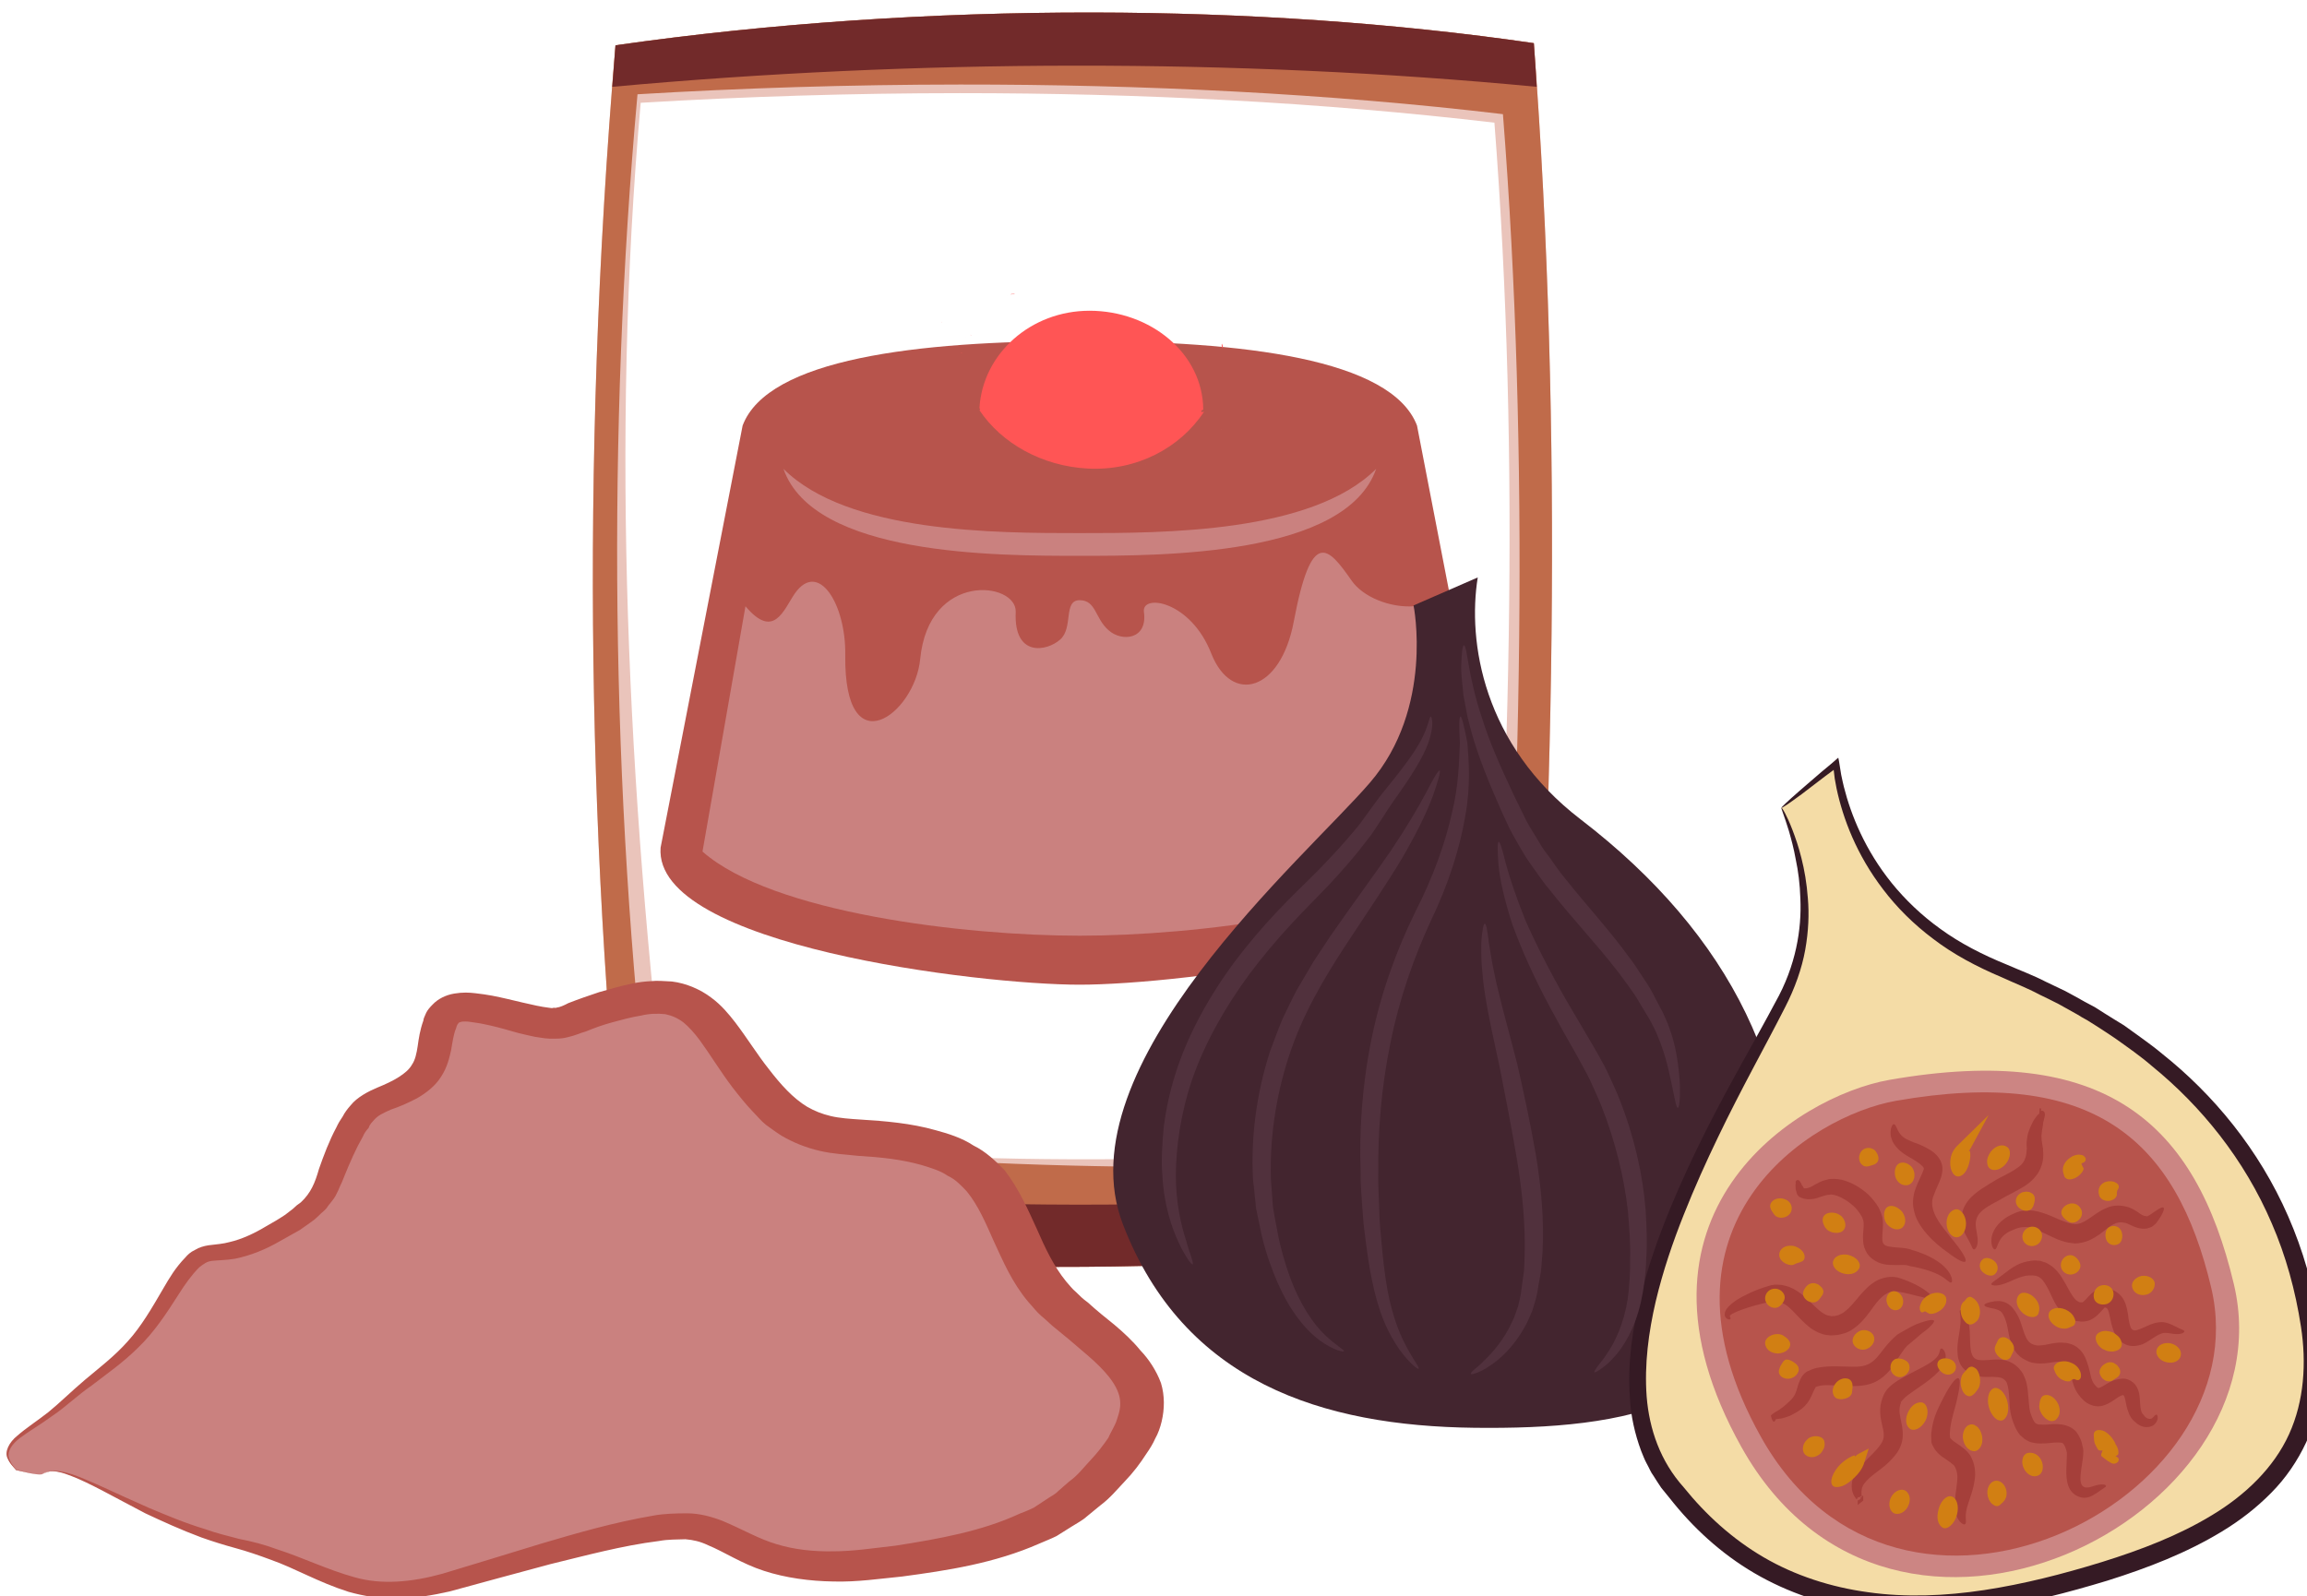 <?xml version="1.0" encoding="UTF-8" standalone="no"?>
<!-- Created with Inkscape (http://www.inkscape.org/) -->

<svg
   xmlns:dc="http://purl.org/dc/elements/1.1/"
   xmlns:cc="http://creativecommons.org/ns#"
   xmlns:rdf="http://www.w3.org/1999/02/22-rdf-syntax-ns#"
   xmlns:svg="http://www.w3.org/2000/svg"
   xmlns="http://www.w3.org/2000/svg"
   xmlns:sodipodi="http://sodipodi.sourceforge.net/DTD/sodipodi-0.dtd"
   xmlns:inkscape="http://www.inkscape.org/namespaces/inkscape"
   width="351.292mm"
   height="243.131mm"
   viewBox="0 0 351.292 243.131"
   version="1.1"
   id="svg8"
   inkscape:version="0.92.4 (5da689c313, 2019-01-14)"
   sodipodi:docname="4719.svg">
  <defs
     id="defs2">
    <style
       type="text/css"
       id="style2"><![CDATA[
    .fil2 {fill:#B1D694;fill-rule:nonzero}
    .fil3 {fill:#D0EAB9;fill-rule:nonzero}
    .fil0 {fill:#EDEACA;fill-rule:nonzero}
    .fil1 {fill:#EEB7CF;fill-rule:nonzero}
   ]]></style>
    <style
       type="text/css"
       id="style2-4"><![CDATA[
    .fil4 {fill:#E4DF9E;fill-rule:nonzero}
    .fil5 {fill:#5E8015;fill-rule:nonzero}
    .fil3 {fill:#B26118;fill-rule:nonzero}
    .fil1 {fill:#CCCCCC;fill-rule:nonzero}
    .fil2 {fill:#E2B524;fill-rule:nonzero}
    .fil0 {fill:white;fill-rule:nonzero}
   ]]></style>
    <style
       type="text/css"
       id="style2-0"><![CDATA[
    .fil3 {fill:#4F78EE;fill-rule:nonzero}
    .fil4 {fill:#5C2123;fill-rule:nonzero}
    .fil9 {fill:#6022D6;fill-rule:nonzero}
    .fil1 {fill:#68652F;fill-rule:nonzero}
    .fil7 {fill:#7C7A89;fill-rule:nonzero}
    .fil5 {fill:#7F8599;fill-rule:nonzero}
    .fil6 {fill:#B9BABE;fill-rule:nonzero}
    .fil8 {fill:#CDCFD3;fill-rule:nonzero}
    .fil2 {fill:#E5C923;fill-rule:nonzero}
    .fil0 {fill:#F2E8BB;fill-rule:nonzero}
   ]]></style>
    <style
       type="text/css"
       id="style2-30"><![CDATA[
    .fil2 {fill:#722A2A}
    .fil1 {fill:#C06B4A}
    .fil0 {fill:#EAC4BB}
    .fil3 {fill:#EFDCCA}
    .fil6 {fill:#510B38;fill-rule:nonzero}
    .fil4 {fill:#5D6608;fill-rule:nonzero}
    .fil8 {fill:#722A2A;fill-rule:nonzero}
    .fil5 {fill:#BA1313;fill-rule:nonzero}
    .fil7 {fill:#C06B4A;fill-rule:nonzero}
    .fil11 {fill:#CE9420;fill-rule:nonzero}
    .fil10 {fill:#F2CC2F;fill-rule:nonzero}
    .fil9 {fill:#FFDF5A;fill-rule:nonzero}
   ]]></style>
    <style
       type="text/css"
       id="style2-7"><![CDATA[
    .fil2 {fill:#662E12;fill-rule:nonzero}
    .fil1 {fill:#7FA53D;fill-rule:nonzero}
    .fil3 {fill:#9B8138;fill-rule:nonzero}
    .fil0 {fill:#AACC79;fill-rule:nonzero}
   ]]></style>
    <style
       type="text/css"
       id="style2-8"><![CDATA[
    .fil8 {fill:#628C2C;fill-rule:nonzero}
    .fil5 {fill:#8F3136;fill-rule:nonzero}
    .fil7 {fill:#BA1515;fill-rule:nonzero}
    .fil4 {fill:#D63234;fill-rule:nonzero}
    .fil1 {fill:#F2B34A;fill-rule:nonzero}
    .fil0 {fill:#F2BD70;fill-rule:nonzero}
    .fil6 {fill:#F5878E;fill-rule:nonzero}
    .fil3 {fill:#F9D5A5;fill-rule:nonzero}
    .fil2 {fill:#F9D7AA;fill-rule:nonzero}
   ]]></style>
    <style
       type="text/css"
       id="style2-3"><![CDATA[
    .fil0 {fill:#5D6608;fill-rule:nonzero}
    .fil1 {fill:#750404;fill-rule:nonzero}
    .fil2 {fill:#8C2626;fill-rule:nonzero}
   ]]></style>
    <style
       type="text/css"
       id="style2-4-6"><![CDATA[
    .fil1 {fill:#A63621;fill-rule:nonzero}
    .fil0 {fill:#45AF51;fill-rule:nonzero}
    .fil2 {fill:#ECC500;fill-rule:nonzero}
   ]]></style>
    <style
       type="text/css"
       id="style2-7-8"><![CDATA[
    .fil3 {fill:#11192B;fill-rule:nonzero}
    .fil8 {fill:#182033;fill-rule:nonzero}
    .fil2 {fill:#1A2238;fill-rule:nonzero}
    .fil7 {fill:#262E45;fill-rule:nonzero}
    .fil4 {fill:#37435E;fill-rule:nonzero}
    .fil9 {fill:#47526D;fill-rule:nonzero}
    .fil0 {fill:#5C9340;fill-rule:nonzero}
    .fil1 {fill:#7EAF61;fill-rule:nonzero}
    .fil5 {fill:#936338;fill-rule:nonzero}
    .fil6 {fill:#A3774B;fill-rule:nonzero}
   ]]></style>
    <style
       type="text/css"
       id="style2-5"><![CDATA[
    .fil7 {fill:#563E17;fill-rule:nonzero}
    .fil6 {fill:#775B29;fill-rule:nonzero}
    .fil3 {fill:#8C723C;fill-rule:nonzero}
    .fil0 {fill:#93754A;fill-rule:nonzero}
    .fil2 {fill:#A03607;fill-rule:nonzero}
    .fil5 {fill:#A0844B;fill-rule:nonzero}
    .fil4 {fill:#AF915D;fill-rule:nonzero}
    .fil1 {fill:#D64C01;fill-rule:nonzero}
    .fil8 {fill:#E86931;fill-rule:nonzero}
   ]]></style>
    <style
       type="text/css"
       id="style2-32"><![CDATA[
    .str0 {stroke:white;stroke-width:70.56}
    .fil1 {fill:#2E0F57;fill-rule:nonzero}
    .fil4 {fill:#451682;fill-rule:nonzero}
    .fil2 {fill:#8F6EC4;fill-rule:nonzero}
    .fil3 {fill:#B09ADB;fill-rule:nonzero}
    .fil0 {fill:white;fill-rule:nonzero}
   ]]></style>
    <style
       type="text/css"
       id="style2-2"><![CDATA[
    .fil1 {fill:#1D1928;fill-rule:nonzero}
    .fil3 {fill:#2D293D;fill-rule:nonzero}
    .fil2 {fill:#363349;fill-rule:nonzero}
    .fil0 {fill:#4B7903;fill-rule:nonzero}
    .fil4 {fill:#7C6447;fill-rule:nonzero}
    .fil5 {fill:#8E795C;fill-rule:nonzero}
   ]]></style>
    <style
       type="text/css"
       id="style2-71"><![CDATA[
    .fil5 {fill:#45AF51;fill-rule:nonzero}
    .fil4 {fill:#662E12;fill-rule:nonzero}
    .fil2 {fill:#93360C;fill-rule:nonzero}
    .fil3 {fill:#BF5D36;fill-rule:nonzero}
    .fil1 {fill:#CC5E21;fill-rule:nonzero}
    .fil0 {fill:#EAB234;fill-rule:nonzero}
   ]]></style>
    <style
       type="text/css"
       id="style2-6"><![CDATA[
    .fil0 {fill:#287C1C;fill-rule:nonzero}
    .fil5 {fill:#890A0A;fill-rule:nonzero}
    .fil2 {fill:#961212;fill-rule:nonzero}
    .fil4 {fill:#A30D0D;fill-rule:nonzero}
    .fil1 {fill:#AF1B1B;fill-rule:nonzero}
    .fil6 {fill:#B72020;fill-rule:nonzero}
    .fil3 {fill:#D14242;fill-rule:nonzero}
   ]]></style>
    <style
       type="text/css"
       id="style2-60"><![CDATA[
    .str0 {stroke:white;stroke-width:70.56}
    .fil3 {fill:#351A24;fill-rule:nonzero}
    .fil1 {fill:#43252F;fill-rule:nonzero}
    .fil8 {fill:#51313D;fill-rule:nonzero}
    .fil6 {fill:#A53F3A;fill-rule:nonzero}
    .fil5 {fill:#B7544C;fill-rule:nonzero}
    .fil4 {fill:#CC8583;fill-rule:nonzero}
    .fil7 {fill:#D17F13;fill-rule:nonzero}
    .fil2 {fill:#F4DCA6;fill-rule:nonzero}
    .fil0 {fill:white;fill-rule:nonzero}
   ]]></style>
  </defs>
  <sodipodi:namedview
     id="base"
     pagecolor="#ffffff"
     bordercolor="#666666"
     borderopacity="1.0"
     inkscape:pageopacity="0.0"
     inkscape:pageshadow="2"
     inkscape:zoom="0.49497475"
     inkscape:cx="794.8438"
     inkscape:cy="473.59045"
     inkscape:document-units="mm"
     inkscape:current-layer="_573977560"
     showgrid="false"
     inkscape:window-width="1920"
     inkscape:window-height="1051"
     inkscape:window-x="-9"
     inkscape:window-y="-9"
     inkscape:window-maximized="1" />
  <g
     inkscape:label="Vrstva 1"
     inkscape:groupmode="layer"
     id="layer1"
     transform="translate(240.541,-31.007)">
    <g
       inkscape:label="Vrstva 1"
       inkscape:groupmode="layer"
       transform="matrix(0.694,0,0,0.694,-15.817,5.901)"
       id="layer1-53">
      <g
         inkscape:label="Vrstva 1"
         inkscape:groupmode="layer"
         transform="matrix(0.265,0,0,0.265,-51.652,139.76)"
         id="layer1-3">
        <g
           transform="matrix(0.265,0,0,0.265,-2802.82,-3926.1)"
           id="Vrstva_x0020_1">
          <g
             inkscape:label="Vrstva 1"
             inkscape:groupmode="layer"
             transform="matrix(5.275,0,0,5.275,13680.7,11858.5)"
             id="layer1-7" />
          <g
             inkscape:label="Vrstva 1"
             inkscape:groupmode="layer"
             transform="matrix(4.187,0,0,4.187,12212.4,14682.1)"
             id="layer1-8">
            <g
               transform="matrix(0.265,0,0,0.265,-3374.48,-3477.49)"
               id="Vrstva_x0020_1-1">
              <g
                 id="_476332336">
                <g
                   id="_573977560">
                  <path
                     inkscape:connector-curvature="0"
                     d="m -1062.41,-1163.61 c -453.738,-0.629 -912.387,30.404 -1345.51,92.279 -101,1199 -77,2314 37,3355 749,112 1624,117 2525,0 82,-1139 107,-2260 24,-3361 -392.344,-57.156 -814.25,-85.688 -1240.49,-86.279 z m -375.971,227.086 c 505.694,-0.166 1016.71,25.693 1505.46,83.193 74,951 44,1943 -31,2894 -810,20 -1527,69 -2297,-61 -112,-948 -161,-1938 -76,-2889 293.625,-17.625 595.126,-27.094 898.541,-27.193 z"
                     transform="translate(11907.9,13112.3)"
                     style="fill:#eac4bb"
                     id="path7" />
                  <path
                     inkscape:connector-curvature="0"
                     d="m -1062.41,-1163.61 c -453.738,-0.629 -912.387,30.404 -1345.51,92.279 -101,1199 -77,2314 37,3355 749,112 1624,117 2525,0 82,-1139 107,-2260 24,-3361 -392.344,-57.156 -814.25,-85.688 -1240.49,-86.279 z m -374.969,202.822 c 515.41,-0.371 1039.71,25.332 1528.46,83.457 75,950 54,2002 -21,2953 -809,20 -1611,34 -2381,-96 -111,-948 -121,-1963 -35,-2913 293.25,-17.625 599.297,-27.234 908.543,-27.457 z"
                     transform="translate(11907.9,13112.3)"
                     style="fill:#c06b4a"
                     id="path9" />
                  <path
                     inkscape:connector-curvature="0"
                     d="m -1062.41,-1163.61 c -453.738,-0.629 -912.387,30.404 -1345.51,92.279 -3,40 -6,78 -9,117 850,-78 1757,-81 2603,0 -2,-41 -5,-81 -8,-123 -392.344,-57.156 -814.25,-85.688 -1240.49,-86.279 z m -1326.51,3279.28 c 6,56 11,112 18,168 749,112 1624,117 2525,0 3,-49 7,-98 10,-148 -838,74 -1714,89 -2553,-20 z"
                     transform="translate(11907.9,13112.3)"
                     style="fill:#722a2a"
                     id="path11" />
                  <path
                     inkscape:connector-curvature="0"
                     d="m 10807,14687 c 283,0 1202,-110 1180,-386 l -230,-1189 c -72,-188 -491,-238 -950,-238 -458,0 -878,50 -949,238 l -231,1189 c -21,276 899,386 1180,386 z"
                     style="fill:#b7544c;fill-opacity:1;fill-rule:nonzero"
                     id="path13"
                     class="fil1" />
                  <path
                     inkscape:connector-curvature="0"
                     d="m 10807,13415 c -235,0 -653,0 -834,-181 85,245 599,245 834,245 236,0 750,0 835,-245 -181,181 -599,181 -835,181 z"
                     style="fill:#ca817f;fill-opacity:1;fill-rule:nonzero"
                     id="path15"
                     class="fil3" />
                  <path
                     inkscape:connector-curvature="0"
                     d="m 10807,13604 c 47,0 43,52 82,85 37,33 110,26 99,-52 -7,-52 132,-32 190,118 57,143 195,107 232,-91 50,-265 96,-211 163,-115 32,46 108,77 176,72 l 120,691 c -195,173 -739,237 -1062,237 -323,0 -866,-64 -1062,-237 l 121,-691 c 80,95 107,11 139,-36 67,-95 144,31 142,173 -4,318 196,166 211,12 24,-248 272,-218 269,-133 -6,129 88,111 125,78 38,-33 8,-111 55,-111 z"
                     style="fill:#ca817f;fill-opacity:1;fill-rule:nonzero"
                     id="path17"
                     class="fil3" />
                  <g
                     inkscape:label="Vrstva 1"
                     inkscape:groupmode="layer"
                     transform="matrix(1.462,0,0,1.462,16090.3,15299.3)"
                     id="layer1-5">
                    <g
                       transform="matrix(0.229,0,0,0.229,-2903.78,-3039.82)"
                       id="Vrstva_x0020_1-5">
                      <path
                         inkscape:connector-curvature="0"
                         d="m -3017.28,5775.4 c -494.684,0 -898.598,362.411 -925.679,818.526 0.518,1.214 0.873,2.505 1.358,3.736 1.038,1.883 2.178,3.627 3.368,5.307 0.264,3e-4 0.49,-0.013 0.772,-0.01 1.111,0.033 2.242,-0.066 3.363,-0.101 1.121,-0.035 2.232,0 3.302,0.298 2.628,0.736 4.86,2.477 7.291,3.716 -0.215,0.023 -0.833,-0.044 -0.646,0.066 0.808,0.48 1.948,0.468 2.56,1.182 0.389,0.454 -1.181,-0.175 -1.772,-0.263 6.832,2.31 9.842,2.213 13.689,7.781 5.102,-1.44 10.493,-2.342 15.451,-4.05 4.294,3.957 8.296,5.53 10.088,10.321 0.145,0.389 0,0.913 0.273,1.217 5.005,5.368 11.009,9.89 15.598,15.658 7.203,-2.042 14.415,-3.967 21.808,-3.711 3.497,0.121 4.337,5.512 6.16,8.498 10.499,17.194 -1.094,1.624 9.907,18.89 1.816,2.85 4.143,5.345 6.08,8.114 3.007,4.3 5.83,8.726 8.745,13.088 2.58,3.418 4.975,6.981 7.741,10.25 8.986,10.623 19.331,19.706 27.009,31.488 3.422,5.251 5.62,8.7 7.407,11.543 4.399,3.47 8.371,7.061 13.391,13.608 0.067,-0.23 0.026,-0.846 0.202,-0.687 1.798,1.605 3.387,3.437 4.939,5.282 0.225,0.267 0.583,0.591 0.949,0.924 3.683,2.542 5.891,5.898 8.564,9.412 9.788,11.115 -9.144,-10.604 7.458,6.281 0.155,0.159 0.295,0.335 0.444,0.5 1.715,0.35 3.42,0.726 5.009,1.434 7.906,3.523 15.729,10.175 20.374,17.577 0.639,1.018 1.51,2.713 2.348,4.408 1.387,0.689 2.573,1.774 3.807,2.722 5.286,4.058 8.967,7.629 12.098,11.952 30.552,-3.594 31.401,-3.043 64.572,-4.63 13.377,-0.666 26.746,-1.425 40.127,-2 11.425,-0.491 22.867,-0.575 34.285,-1.197 20.787,-1.132 41.094,-4.258 61.936,-3.6 7.204,0.615 14.431,0.825 21.657,0.965 36.555,0.706 35.811,37.682 -0.742,36.926 -7.428,-0.153 -14.857,-0.343 -22.263,-0.98 -19.863,-0.864 -39.492,2.517 -59.3,3.6 -11.236,0.615 -22.492,0.694 -33.735,1.177 -13.414,0.576 -26.819,1.332 -40.228,2 -14.787,0.685 -22.291,0.944 -28.721,1.288 2.849,2.436 4.162,3.56 5.145,4.398 10.601,1.895 21.178,3.916 31.917,5.761 11.223,1.928 22.545,3.303 33.72,5.494 8.474,1.661 16.795,4.036 25.191,6.054 19.653,1.739 34.798,2.788 54.241,5.605 53.929,7.812 106.99,21.008 161.136,27.509 24.47,4.418 35.198,6.591 57.846,10.003 4.276,0.644 8.541,1.428 12.856,1.707 0.145,0.01 0.29,0.01 0.434,0.021 6.89,4e-4 13.782,-0.023 20.672,-0.016 5.186,-0.142 10.371,-0.258 15.532,-0.01 4.201,0 7.235,-0.114 9.468,0 h 0.788 c 1.362,-6e-4 4.103,-1.363 4.085,0 0,0.71 -2e-4,1.306 0,1.99 1.232,2.218 0.736,7.176 0.323,16.506 0.416,9.279 0.915,14.229 -0.308,16.446 v 1.989 c 0.026,1.36 -2.725,8e-4 -4.085,0 -0.248,0 -0.498,0 -0.747,0 -2.237,0.119 -5.288,-2e-4 -9.523,0 -1.943,2e-4 -3.885,0 -5.827,0 -3.212,0 -6.423,0.01 -9.634,0.01 -6.96,0.189 -13.923,0.435 -20.844,0.015 -11.008,0 -22.015,-0.028 -33.023,0.02 -31.932,0.093 -63.86,-0.34 -95.792,-0.333 -17.639,0.266 -21.338,0.316 -25.681,0.419 3.087,2.039 6.152,4.116 9.443,5.792 0.945,0.481 1.983,1.018 3.04,0.929 0.634,-0.054 -2.191,-1.261 -1.591,-1.05 4.372,1.533 8.634,3.357 12.952,5.034 2.646,2.253 5.292,4.503 7.938,6.756 2.885,1.166 5.436,3.039 8.251,4.368 0.723,0.341 -1.298,-0.929 -1.949,-1.394 2.015,1.328 4.029,2.656 6.044,3.984 0.444,0.599 0.633,0.836 1.04,1.383 1.761,0.431 3.517,0.896 5.252,1.424 7.702,2.345 15.049,5.723 22.621,8.458 19.937,7.2 16.558,5.906 35.411,11.23 8.018,5.677 19.043,0.623 27.141,5.973 3.554,2.348 6.354,5.689 9.256,8.806 0.63,0.677 1.528,1.598 1.247,2.479 -0.613,1.924 -1.301,3.816 -2.01,5.706 14.918,0.459 29.823,0.542 44.753,0.5 6.041,-1.637 11.766,-2.848 14.805,-3.625 1.14,-0.101 2.279,-0.223 3.418,-0.333 0.77,-1.428 1.591,-2.918 2.505,-4.499 2.102,-3.636 7.296,-1.923 12.164,-0.742 1.513,-3.438 7.787,-5.793 17.087,-11.922 -0.509,0.151 -1.015,0.321 -1.525,0.47 0.62,-0.23 2.414,-1.053 1.863,-0.687 -0.119,0.079 -0.22,0.14 -0.338,0.217 15.604,-4.64 30.939,-10.422 47.065,-13.214 5.193,-1.024 10.329,-2.393 15.577,-3.075 46.211,-6.005 92.893,-0.628 139.252,-3.504 2.939,-5.142 7.523,-9.634 11.442,-12.633 4.054,-3.102 10.239,-4.022 16.587,-4.035 6.348,-0.013 12.857,0.88 17.562,1.389 12.208,1.656 24.515,0.599 36.77,0.348 13.264,-0.39 21.365,9.386 22.344,20.051 40.57,5.838 81.285,10.72 121.594,18.269 5.468,0.952 10.968,1.762 16.446,2.666 -0.026,-2.546 0.018,-5.092 0.207,-7.635 0.111,-1.49 2.985,2e-4 4.479,0 8.197,-1e-4 16.393,0 24.59,0 19.739,0.01 39.476,-0.01 59.214,-0.015 -1.7,-7.974 3.802,-7.447 13.563,-7.443 0.852,-1.503 2.523,-1.657 4.454,-1.378 0.397,-0.335 0.752,-0.668 1.166,-1.005 -4.514,-5.594 -6.334,-12.399 -1.575,-21.526 7.331,-14.062 16.936,-13.155 28.963,-14.774 8.768,-1.665 17.384,-3.953 26.04,-6.155 2.106,-1.651 4.01,-3.064 5.423,-3.938 20.818,-12.879 41.724,-20.841 64.986,-28.938 19.313,-6.723 68.039,-21.373 94.933,-29.478 5.696,-6.585 5.428,-6.409 17.461,-14.472 3.122,-2.092 6.646,-3.567 9.675,-5.792 5.24,-3.849 0.919,-2.116 3.878,-5.625 2.034,-2.412 4.369,-4.551 6.554,-6.827 18.906,-15.818 -11.489,10.024 10.649,-10.24 1.658,-1.518 3.629,-2.671 5.236,-4.242 0.232,-0.227 -1.028,0.395 -0.97,0.076 0.179,-0.97 0.955,-1.728 1.434,-2.59 6.498,-7.134 12.477,-11.689 22.086,-13.421 2.728,-0.492 8.068,-3.185 8.306,-0.424 0.057,0.655 -0.237,1.063 -0.722,1.328 3.942,0.082 8.022,-0.08 11.7,0.48 5.984,-1.865 11.187,-1.712 16.284,4.085 1.359,-1.481 2.794,-2.988 4.267,-4.474 -2.871,-2.792 -3.789,-9.673 -4.484,-17.622 -2.968,1.373 -5.909,2.798 -8.771,4.383 -17.223,9.538 3.047,0.161 -19.198,9.72 -21.842,6.272 -43.523,13.18 -65.026,20.526 -9.81,1.734 -14.538,2.528 -16.547,2.848 2.13,-0.274 4.934,-0.41 -8.458,2.989 -4.955,1.258 -10.085,1.774 -15.012,3.136 -10.862,3.002 -21.408,8.701 -31.741,13.108 -21.914,10.456 -46.02,4.86 -69.116,7.392 -4.783,0.524 -17.558,3.466 -22.894,4.651 -24.159,2.788 -48.18,6.372 -72.201,10.185 -19.743,0.88 -39.163,4.594 -58.709,7.089 -7.345,0.938 -14.762,1.244 -22.091,2.297 -7.346,1.056 -14.6,2.687 -21.899,4.029 -7.539,1.083 -15.077,2.164 -22.616,3.247 -7.054,0.395 -14.098,1.067 -21.162,1.181 -6.44,0.104 -12.874,-0.578 -19.314,-0.53 -4.465,0.033 -25.507,1.609 -29.357,1.823 -24.83,1.376 -6.926,-0.395 -31.301,2.565 -15.036,3.179 -30.206,6.361 -45.445,8.443 -5.233,0.715 -10.532,0.873 -15.769,1.555 -8.13,1.059 -10.429,2.063 -18.309,4.358 -24.162,3.177 -46.949,11.404 -69.833,19.375 -11.124,2.423 -20.175,9.424 -30.493,13.775 -6.365,2.684 -10.014,3.34 -16.739,5.054 -11.833,1.81 -18.986,11.304 -29.069,16.446 -2.909,1.484 -6.06,2.44 -9.089,3.661 -4.758,0.397 -7.135,0.655 -9.109,0.879 -2.983,0.62 -5.266,0.596 0,0 1.26,-0.262 2.517,-0.621 3.115,-1.096 2.378,-1.887 3.493,-4.966 5.241,-7.448 21.053,-29.892 -52.922,24.295 -36.028,-8.13 6.615,-12.695 4.333,-13.59 18.698,-19.193 2.665,-1.039 5.658,-1.079 8.518,-1.03 0.931,0.016 -1.703,0.754 -2.555,1.131 4.362,-0.061 9.347,-5.411 12.578,-7.64 8.225,-5.674 9.62,-6.627 19.011,-10.22 3.195,-1.222 6.5,-2.131 9.75,-3.196 3.087,-0.745 6.331,-1.052 9.25,-2.297 11.685,-4.981 22.209,-12.68 34.775,-15.572 23.559,-8.204 47.103,-16.807 71.979,-20.056 11.445,-3.134 13.233,-4.059 24.828,-5.569 4.238,-0.552 8.536,-0.565 12.77,-1.146 15.955,-2.191 31.814,-5.628 47.595,-8.761 28.547,-3.291 7.618,-1.32 33.144,-2.737 9.313,-0.517 23.723,-1.816 32.972,-1.883 5.419,-0.04 10.829,0.608 16.249,0.56 5.963,-0.053 11.914,-0.576 17.87,-0.863 29.537,-4.206 14.206,-1.763 45.959,-7.453 6.738,-0.972 13.566,-1.207 20.319,-2.07 19.476,-2.49 38.827,-6.234 58.502,-7.059 5.18,-0.814 10.362,-1.625 15.542,-2.439 3.929,-0.463 7.876,-0.782 11.785,-1.389 14.188,-2.201 28.326,-5.028 42.693,-5.943 9.592,-2.098 19.571,-4.479 29.307,-5.484 18.768,-1.937 38.204,2.832 56.154,-4.464 12.796,-5.458 25.429,-11.571 38.875,-15.33 3.793,-1.06 7.772,-1.314 11.593,-2.267 23.874,-5.958 5.662,-3.101 23.878,-5.473 20.824,-7.063 41.771,-13.988 62.986,-19.763 11.866,-4.358 0.932,0.097 16.89,-8.685 11.812,-6.5 24.581,-11.194 36.749,-16.946 3.162,-0.903 6.29,-1.939 9.488,-2.707 2.007,-0.481 4.045,-0.877 6.1,-1.065 22.659,-20.62 46.394,-40.093 70.404,-59.103 17.111,-12.27 11.595,-9.161 29.731,-18.905 2.799,-1.504 5.491,-3.308 8.513,-4.287 25.108,-8.135 2.811,0.309 17.168,-2.616 0.559,-0.114 0.899,-0.704 1.348,-1.055 0.759,-1.402 3.459,-6.929 5.504,-4.358 1.917,2.411 3.829,4.887 5.696,7.402 5.524,-3.074 11.174,-5.889 16.592,-9.301 1.088,-2.29 2.254,-4.539 3.777,-6.549 2.045,-2.698 4.683,-4.947 7.433,-6.923 4.718,-3.39 7.937,-5.522 10.735,-7.125 0.727,-0.631 1.4,-1.249 2.252,-1.914 0.824,-0.643 1.543,-1.543 2.55,-1.823 0.444,-0.123 -0.366,0.845 -0.55,1.267 2.362,-2.616 4.653,-5.295 7.084,-7.847 0.01,-0.01 0,0.026 0.01,0.026 2.298,-4.505 4.697,-6.305 12.179,-12.144 4.285,-1.992 12.023,-5.854 18.728,-8.276 -3.252,-476.171 -446.319,-832.543 -956.652,-832.543 z m -905.542,846.247 c 0.132,0.171 0.331,0.423 0.469,0.601 0.153,0.04 0.306,0.081 0.46,0.121 0.109,-0.253 0.222,-0.499 0.343,-0.712 -0.426,0.01 -0.848,-0.01 -1.272,-0.01 z m 2012.05,149.447 c 0.046,2.06 0.196,4.271 0.353,6.489 1.457,-2.282 1.519,-4.535 -0.353,-6.489 z m -1825.32,2.828 c 0.733,0.961 1.442,1.948 2.227,2.863 0.764,0.888 -1.21,-2.072 -2.131,-2.797 -0.031,-0.023 -0.065,-0.042 -0.096,-0.066 z m 26.994,23.061 c 1.51,3.121 2.469,5.277 0.212,0.237 -0.044,-0.057 -0.15,-0.166 -0.212,-0.237 z m 1427.1,23.217 c 0.273,-0.316 -1.518,1.321 -6.711,5.797 -0.105,0.09 -0.534,0.416 -0.697,0.55 0.205,0.059 0.398,0.116 0.616,0.182 l 0.97,-0.444 c 3.138,-3.419 5.545,-5.764 5.822,-6.085 z m -8.241,7.19 c -0.096,0.015 -0.192,0.03 -0.288,0.046 -0.083,0.067 -0.165,0.127 -0.252,0.197 z m -1225.22,79.821 c 0.14,0.056 0.28,0.105 0.419,0.162 6.315,1.195 12.617,2.421 18.905,3.772 3.108,0.26 6.224,0.463 9.346,0.56 -8.431,-1.445 -16.872,-2.83 -25.338,-4.055 -1.125,-0.163 -2.218,-0.289 -3.332,-0.439 z m 137.162,72.388 c 0.054,0.137 0.111,0.271 0.163,0.414 5.486,7.151 3.093,3.403 -0.163,-0.414 z m 832.422,89.107 c -1.085,1.829 -2.03,4.007 -1.177,3.04 0.964,-1.092 1.664,-1.948 2.449,-2.878 -0.421,-0.054 -0.841,-0.101 -1.272,-0.162 z"
                         style="fill:#ff5555;fill-opacity:1;fill-rule:nonzero;stroke-width:0.586"
                         id="path21" />
                      <path
                         inkscape:connector-curvature="0"
                         d="m -1336.5,-611.371 c -0.526,0.059 -0.842,0.091 -1.271,0.141 -0.453,0.164 -0.966,0.356 -1.287,0.461 -1.461,0.478 -4.122,2.348 -4.527,0.865 -0.033,-0.121 -0.055,-0.199 -0.088,-0.318 -0.043,0.016 -0.086,0.031 -0.129,0.047 -0.426,0.486 -0.877,0.918 -1.397,1.223 -0.135,0.174 -0.186,0.247 -0.334,0.438 0.035,-0.076 0.12,-0.239 0.168,-0.336 -0.166,0.084 -0.347,0.144 -0.529,0.197 -0.187,0.322 -0.375,0.64 -0.56,0.963 3.129,-0.881 6.24,-1.721 9.197,-2.406 1.55,-0.359 3.105,-0.694 4.664,-1.018 -1.3,-0.092 -2.598,-0.189 -3.906,-0.256 z m -7.676,0.084 c -0.015,-2.7e-4 -0.056,0.045 -0.131,0.146 -0.338,0.454 -0.64,0.934 -0.939,1.416 0.052,-0.021 0.099,-0.037 0.15,-0.059 0.169,-0.202 0.316,-0.357 0.504,-0.576 0.265,-0.518 0.461,-0.927 0.416,-0.928 z m -0.99,1.59 c -0.043,0.015 -0.086,0.029 -0.129,0.045 -0.105,0.169 -0.215,0.336 -0.316,0.508 0.143,-0.179 0.201,-0.261 0.445,-0.553 z m -12.131,4.83 c -0.01,-0.005 -0.021,0.004 -0.037,0.021 -0.135,0.151 -0.262,0.309 -0.391,0.465 0.113,-0.034 0.229,-0.068 0.342,-0.102 0.076,-0.168 0.123,-0.372 0.088,-0.385 z m 390.248,45.08 c -0.354,0.172 -0.678,0.285 -0.441,0.238 0.116,-0.022 0.224,-0.065 0.336,-0.1 0.035,-0.045 0.071,-0.093 0.105,-0.139 z m -604.234,40.332 c -0.71,0.995 -0.796,2.011 0.01,2.936 0.027,-0.93 0.012,-1.932 -0.01,-2.936 z m 92.07,42.228 c -0.141,0.65 -0.217,1.323 -0.299,1.992 0.118,-0.151 0.238,-0.3 0.365,-0.434 0.022,-0.318 0.096,-0.901 0.158,-1.418 -0.077,-0.044 -0.149,-0.095 -0.225,-0.141 z m 2.98,1.23 v 0.141 c 0.244,0.134 0.393,0.218 0.158,0.121 -0.052,-0.022 -0.106,-0.047 -0.158,-0.068 0,0.416 -0.01,0.804 -0.012,1.205 0.371,-0.016 0.688,-0.03 1.047,-0.043 -0.482,-0.382 -0.564,-0.545 0.363,-0.014 0.053,-0.004 0.096,-0.004 0.148,-0.006 -0.52,-0.44 -1.033,-0.888 -1.547,-1.336 z m -18.014,7.613 c -0.142,0.143 -0.292,0.279 -0.428,0.428 -0.059,0.064 0.211,5.4e-4 0.25,-0.076 0.079,-0.159 0.109,-0.215 0.178,-0.352 z m 835.42,20.461 c -0.295,0.504 -0.649,1.099 -1.15,2.002 0.087,-0.095 0.112,-0.104 0.014,0.053 -0.106,0.171 -0.206,0.316 -0.311,0.477 -0.038,0.07 -0.067,0.12 -0.094,0.166 0.339,2.033 0.573,4.073 0.537,6.154 0.885,2.236 1.849,4.479 2.766,6.74 0.033,-0.404 0.076,-0.884 0.102,-1.254 0.17,-2.257 0.292,-4.515 0.404,-6.775 -1.533,-2.368 -2.137,-4.92 -2.268,-7.562 z m -846.867,28.555 c -0.632,0.005 -1.263,0.007 -1.895,0.012 -0.086,0 -0.175,0.013 -0.262,0.018 0.01,0.452 0.013,0.902 0.024,1.354 0.746,0.013 1.491,0.029 2.236,0.043 -0.041,-0.473 -0.071,-0.95 -0.103,-1.426 z m 734.475,42.227 c 1.5e-4,0.004 -1.6e-4,0.008 0,0.012 0.005,0.004 0.008,0.005 0.014,0.008 -0.005,-0.006 -0.009,-0.013 -0.014,-0.019 z m 32.885,59.824 c -0.603,0.57 -1.312,1.096 -2.102,1.578 0.869,0.041 1.737,0.089 2.605,0.137 -0.002,-0.417 -8.2e-4,-0.835 -0.004,-1.252 -0.024,-0.021 -0.051,-0.037 -0.074,-0.059 -0.143,-0.133 -0.283,-0.27 -0.426,-0.404 z m -139.682,27.355 c 0.137,0.097 0.248,0.176 0.406,0.287 h 0.205 c -0.092,-0.066 -0.186,-0.132 -0.254,-0.16 -0.078,-0.032 -0.262,-0.09 -0.357,-0.127 z m -557.936,13.268 c -0.01,0.054 4e-4,0.11 -0.01,0.164 -0.839,5.109 -1.17,4.451 -4.57,7.75 1.761,-1.735 0.812,-0.793 -0.264,0.164 -0.277,0.838 -0.555,1.676 -0.832,2.514 -0.891,0.998 -1.736,2.038 -2.672,2.994 -0.078,0.08 -0.242,0.217 -0.377,0.307 0.159,1.627 0.203,3.273 -0.297,4.797 -0.101,0.307 -0.735,1.456 -1.412,2.576 2e-4,0.173 0,0.345 0,0.518 v 5.707 0.088 9.91 1.625 c 0,0.209 -3e-4,0.358 0.01,0.555 0.019,0.707 0.64,1.89 0.02,2.092 0.029,2.432 -0.266,3.211 -2.488,2.932 72.695,108.989 204.907,182.797 353.209,190.521 158.399,8.25 300.452,-66.968 377.728,-184.684 -0.464,-0.106 -0.695,-0.158 -1.24,-0.277 -7.544,1.611 -7.257,2.125 -7.238,-2.992 4e-5,-0.053 -8e-5,-0.126 0,-0.184 0,-1.09 0.004,-2.105 0.004,-3.482 -0.009,-1.086 -0.028,-2.172 -0.068,-3.258 0.004,-0.939 0.02,-1.89 0.068,-2.836 v -1.842 c -1.362,0.001 -2.757,-0.084 -4.227,-0.248 -0.608,-0.086 -1.219,-0.153 -1.824,-0.258 -0.384,-0.066 -1.048,-0.592 -1.443,-0.486 -2.889,0.769 -5.035,3.765 -8.457,2.988 -0.216,0 -7.466,-0.114 -9.305,-0.461 -4.412,2.82 -8.729,2.426 -14.185,2.363 -4.252,3.1e-4 -8.506,-0.082 -12.758,-0.012 -4.345,0.091 -8.976,0.586 -13.215,-0.518 0.258,-0.106 0.635,-0.074 0.771,-0.316 0.101,-0.18 -0.422,-0.025 -0.617,0.043 -1.021,0.358 -1.973,0.902 -3.006,1.225 -5.709,1.785 -4.829,1.681 -9.434,1.717 -0.884,0.007 -1.767,-0.013 -2.65,-0.019 -2.044,-0.143 -2.749,-0.144 -4.664,-0.438 -0.259,-0.04 -0.615,0.04 -0.766,-0.174 -0.141,-0.199 0.701,-0.645 0.473,-0.559 -0.705,0.268 -1.35,0.673 -2.025,1.01 -2.178,0.691 -4.314,1.536 -6.535,2.074 -2.483,0.601 -7.348,-0.449 -10.062,0 -4.027,4e-5 -8.055,2e-4 -12.082,0 -4.761,0 -9.522,-1.5e-4 -14.283,0 -5.575,-0.004 -11.15,0.004 -16.725,0.008 -5.802,3.1e-4 -11.605,-0.058 -17.406,-0.012 -1.657,0.035 -3.319,0.081 -4.98,0.107 -1.918,1.499 -4.475,2.738 -7.736,3.506 -2.62,0.617 -1.128,0.305 -4.488,0.875 -5.556,0.314 -8.687,0.006 -12.947,-2.637 -2.958,-0.297 -5.901,-0.577 -8.807,0.336 -1.528,0.396 -3.028,0.925 -4.584,1.189 -0.133,0.022 0.059,-0.441 -0.068,-0.398 -0.979,0.328 -1.81,1.021 -2.787,1.354 -4.433,1.51 -7.816,2.034 -12.336,1.732 h -12.131 -12.117 -11.582 c -4.811,0 -9.622,4e-5 -14.434,0 -4.795,4e-5 -9.59,2.7e-4 -14.385,0 -3.868,-3.5e-4 -7.736,0 -11.604,0 -4.909,0 -9.818,-0.016 -14.727,0 -4.335,0.027 -8.669,0.005 -13.004,-0.096 -5.621,0.004 -11.324,1.267 -16.775,-0.729 -0.412,-0.171 -1.415,-0.105 -1.236,-0.514 0.038,-0.086 0.141,-0.14 0.264,-0.184 -6.882,0.11 -12.802,0.181 -19.387,-2.99 -1.31,-0.425 -2.74,-0.579 -3.929,-1.273 -0.375,-0.219 1.697,-0.192 1.271,-0.277 -3.337,-0.669 -9.076,0.622 -12.473,0.004 -7.222,-0.004 -14.444,-0.031 -21.666,0.004 -6.245,0.038 -12.487,0.04 -18.729,-0.178 -9.358,0.164 -18.912,2.204 -27.92,-1.322 -0.372,-0.212 -0.749,-0.405 -1.131,-0.582 -10.659,0.059 -21.319,0.082 -31.979,0.057 -2.219,-0.004 -4.437,-0.008 -6.656,-0.01 -7.169,-0.006 -8.817,0.32 -16.168,-1.105 -8.395,-1.628 -16.55,-4.723 -24.596,-7.537 -2.317,-0.721 -4.707,-1.24 -6.951,-2.164 -0.634,-0.261 -3.621,-1.816 -6.637,-3.35 -5.691,0.028 -11.382,0.055 -17.074,0.041 -4.435,-0.016 -5.813,-0.023 -10.16,-0.029 -5.016,-0.007 -10.853,0.712 -13.736,-4.818 -6.077,-0.82 -12.047,-2.219 -17.471,-4.732 0.104,-1.476 0.202,-0.481 -2.889,-0.508 -4.25,-0.036 -8.5,-0.189 -12.75,-0.213 -6.39,0.557 -12.378,1.654 -18.373,-1.643 -0.273,-0.076 -3.674,-1.086 -6.748,-2.088 -2.011,0.002 -4.022,0.009 -6.033,0.01 -1.203,0.154 -2.434,0.147 -3.627,0.375 -0.166,0.032 0.597,0.198 0.438,0.254 -2.356,0.835 -4.831,1.304 -7.188,2.137 -8.284,3.027 -17.026,1.147 -25.578,0.963 -1.913,-0.41 -9.434,0.846 -10.91,0.199 -2.939,-1.288 -5.655,-3.034 -8.482,-4.551 -0.124,-4.037 -1.795,-8.359 -0.709,-12.174 -2.146,-0.181 -4.298,-0.367 -6.439,-0.627 z m 706.98,21.148 c -10e-4,1.7e-4 -0.003,0.002 -0.004,0.002 10e-4,3.2e-4 0.003,-3.1e-4 0.004,0 0,0 0,-0.002 0,-0.002 z m -351.545,6.279 c 2.006,0.577 4.051,0.863 6.254,0.771 1.028,-0.043 2.052,-0.348 3.076,-0.252 4.363,0.408 4.915,0.796 8.256,2.068 2.716,-0.697 6.309,-0.638 9.301,-0.664 4.328,0.091 8.654,0.123 12.982,0.096 2.671,-0.009 5.342,-0.003 8.014,0 -2.127,-0.322 -4.442,-0.681 -6.324,-1.195 -0.43,-0.118 -0.75,-0.574 -1.195,-0.602 -1.353,-0.082 -2.701,0.257 -4.057,0.281 -3.497,0.062 -4.349,-0.056 -6.385,-0.504 h -14.598 z m 332.137,7.088 c -0.767,0.779 -1.523,1.431 -2.273,1.992 1.582,0.031 3.744,0.408 2.273,-1.992 z"
                         transform="matrix(2.585,0,0,2.585,-198.99,7210.34)"
                         style="fill:#ff5555;fill-opacity:1;fill-rule:nonzero;stroke-width:0.265"
                         id="path21-9" />
                    </g>
                  </g>
                  <g
                     transform="matrix(0.621,0,0,0.621,5998.726,5870.523)"
                     id="Vrstva_x0020_1-2">
                    <path
                       d="m 9257,12477 c 0,0 94,465 -198,804 -291,339 -1396,1286 -1120,2003 276,718 907,915 1594,923 686,8 1317,-94 1404,-836 86,-741 -240,-1400 -923,-1924 -442,-339 -513,-805 -466,-1097 z"
                       style="fill:#43252f;fill-rule:nonzero"
                       id="path9-0"
                       class="fil1"
                       inkscape:connector-curvature="0" />
                    <path
                       d="m 10925,13395 c 0,0 217,423 27,828 -190,405 -1000,1613 -541,2231 459,617 1119,637 1783,461 663,-177 1243,-446 1127,-1183 -115,-737 -607,-1284 -1406,-1606 -516,-208 -710,-637 -742,-931 z"
                       style="fill:#f4dca6;fill-rule:nonzero"
                       id="path11-4"
                       class="fil2"
                       inkscape:connector-curvature="0" />
                    <path
                       d="m 10925,13395 c -1,-2 26,-28 81,-76 27,-24 62,-53 102,-88 13,-11 27,-23 42,-35 7,-6 15,-13 22,-19 4,-3 8,-8 11,-9 l 3,15 c 3,20 7,41 10,62 5,25 8,36 12,54 33,131 97,288 217,437 60,74 134,146 222,209 88,64 189,116 302,162 57,25 117,47 175,77 29,14 58,28 88,42 30,16 59,32 89,49 15,8 30,16 45,24 14,9 29,18 44,28 29,18 59,37 89,55 57,42 117,82 173,129 230,183 438,432 571,737 67,153 114,317 141,489 27,172 19,363 -59,535 -39,84 -93,164 -160,231 -66,67 -141,125 -222,174 -161,98 -338,166 -519,223 -181,55 -363,102 -547,129 -183,27 -369,34 -550,9 -180,-25 -353,-83 -505,-172 -152,-89 -280,-208 -383,-339 l -39,-48 c -12,-18 -24,-36 -35,-54 -13,-17 -20,-37 -31,-56 -10,-18 -17,-38 -25,-57 -29,-78 -47,-160 -51,-239 -12,-160 12,-314 47,-456 35,-143 83,-276 134,-401 52,-126 107,-243 162,-353 111,-221 225,-413 316,-585 95,-168 120,-335 114,-470 -2,-68 -10,-128 -21,-179 -9,-51 -21,-94 -31,-129 -21,-69 -36,-103 -34,-105 3,-1 24,32 50,100 13,34 28,76 41,129 13,51 24,113 29,182 6,70 3,149 -12,233 -15,84 -47,175 -92,262 -89,175 -198,368 -304,589 -53,110 -106,227 -155,351 -49,123 -94,254 -127,393 -32,138 -52,285 -41,432 12,148 62,293 168,411 99,123 220,234 362,317 142,83 305,136 475,159 170,24 348,17 526,-10 177,-27 355,-72 533,-127 177,-55 349,-121 500,-213 151,-91 280,-215 349,-367 69,-152 79,-324 54,-487 -25,-164 -69,-323 -132,-468 -125,-293 -322,-534 -543,-714 -53,-46 -111,-86 -167,-126 -28,-19 -57,-38 -85,-56 -15,-9 -29,-18 -43,-27 -15,-8 -29,-16 -43,-25 -29,-16 -58,-32 -86,-48 -29,-15 -58,-29 -87,-43 -56,-30 -114,-52 -170,-78 -114,-48 -221,-105 -311,-174 -91,-68 -167,-145 -227,-224 -122,-159 -183,-323 -212,-459 -8,-40 -10,-54 -12,-76 l -1,-8 c -1,0 -4,3 -5,4 -4,3 -8,5 -11,8 -8,6 -16,12 -23,17 -42,32 -77,59 -106,81 -58,43 -90,64 -92,62 z"
                       style="fill:#351a24;fill-rule:nonzero"
                       id="path13-9"
                       class="fil3"
                       inkscape:connector-curvature="0" />
                    <path
                       d="m 11414,14629 c -423,75 -1260,611 -670,1666 687,1228 2482,318 2233,-738 -174,-735 -584,-1099 -1563,-928 z"
                       style="fill:#cc8583;fill-rule:nonzero"
                       id="path15-11"
                       class="fil4"
                       inkscape:connector-curvature="0" />
                    <path
                       d="m 11444,14724 c -387,68 -1153,558 -612,1524 628,1123 2270,290 2042,-676 -159,-672 -534,-1005 -1430,-848 z"
                       style="fill:#b7544c;fill-rule:nonzero"
                       id="path17-95"
                       class="fil5"
                       inkscape:connector-curvature="0" />
                    <path
                       d="m 12397,16471 c -1,6 -14,11 -41,31 -7,4 -15,10 -26,15 -11,5 -26,10 -45,6 -18,-4 -34,-13 -47,-30 -12,-16 -17,-35 -19,-53 -5,-35 0,-69 0,-101 1,-8 0,-16 0,-22 -1,-4 -1,-5 -2,-7 l -3,-10 c -2,-8 -6,-12 -8,-17 -2,-2 -3,-3 -4,-5 -1,-1 -2,-1 -3,-2 -5,-2 -18,-3 -36,-2 -17,1 -39,5 -66,4 -13,0 -29,-2 -45,-7 -8,-4 -17,-8 -24,-13 -7,-6 -14,-12 -21,-18 -21,-27 -29,-52 -37,-76 -12,-42 -10,-77 -13,-107 -2,-30 -8,-55 -15,-62 l -1,-1 -1,-1 c -6,-7 -11,-10 -20,-13 -9,-3 -22,-3 -36,-4 -28,0 -65,4 -103,-15 -19,-9 -34,-24 -44,-41 -8,-17 -13,-34 -13,-49 -3,-29 1,-53 4,-73 7,-41 11,-70 9,-90 -1,-19 -6,-30 -2,-34 3,-3 17,3 29,26 12,23 16,61 16,101 1,20 1,42 5,61 5,20 13,30 26,35 14,5 38,4 71,1 16,-1 35,-2 58,3 22,5 47,19 63,38 l -2,-3 c 7,9 16,19 21,29 4,10 9,20 12,30 5,19 8,37 9,54 4,35 4,67 11,90 6,19 14,36 20,44 1,1 3,2 4,4 1,1 3,1 4,2 5,2 10,4 19,3 15,2 35,0 58,-2 23,0 51,0 81,17 7,5 15,10 20,16 5,6 9,12 13,19 6,11 12,24 14,34 l 4,17 c 1,3 2,6 2,10 l 1,10 c 0,11 -1,21 -2,31 -5,37 -11,67 -11,91 -1,47 25,49 60,36 16,-5 31,-8 41,-7 10,0 15,4 15,7 z"
                       style="fill:#a53f3a;fill-rule:nonzero"
                       id="path19-5"
                       class="fil6"
                       inkscape:connector-curvature="0" />
                    <path
                       d="m 12626,16147 c 2,1 4,3 5,9 0,3 0,6 0,11 -1,4 -3,9 -6,14 -3,6 -9,11 -15,16 -8,3 -16,7 -26,7 -19,1 -41,-8 -57,-26 1,1 3,3 4,4 -16,-11 -27,-29 -33,-47 -7,-18 -10,-36 -13,-51 -2,-8 -3,-16 -6,-20 -1,-3 -2,-4 -4,-5 -1,0 -3,0 -5,0 -3,2 -7,4 -11,5 -13,7 -27,20 -54,34 -13,6 -31,14 -54,11 -22,-3 -41,-13 -53,-24 -12,-11 -21,-21 -31,-36 -9,-14 -15,-28 -19,-42 -9,-26 -13,-51 -19,-69 -5,-15 -11,-24 -16,-27 -1,-1 -3,-2 -4,-2 -2,0 -2,-1 -6,-1 -5,-1 -11,-2 -19,-1 -30,0 -68,15 -120,5 -14,-3 -22,-7 -33,-13 -11,-5 -21,-12 -29,-20 -18,-16 -28,-37 -35,-54 -12,-36 -14,-65 -20,-88 -2,-10 -6,-20 -10,-30 -4,-9 -8,-17 -12,-22 -7,-10 -21,-14 -34,-18 -29,-5 -46,-10 -46,-17 1,-6 16,-12 47,-17 8,0 17,-2 29,0 5,1 11,2 18,5 6,2 13,6 18,10 13,9 20,20 29,32 7,11 14,23 20,38 11,28 17,57 28,79 11,22 24,32 48,36 7,2 22,0 38,-2 17,-3 35,-8 59,-10 11,-1 24,0 38,1 7,1 15,4 23,6 8,3 15,6 22,11 28,19 42,48 49,71 10,28 14,52 19,71 6,19 12,28 24,40 5,5 7,4 7,5 0,1 3,1 10,-2 12,-5 31,-19 55,-30 7,-2 13,-5 20,-6 7,-2 18,-4 26,-4 18,-1 36,7 48,18 13,10 21,27 25,41 4,13 4,22 5,32 2,36 4,58 13,69 l 4,4 c 11,18 28,22 38,16 2,-2 5,-4 7,-6 2,-2 4,-4 5,-6 4,-3 7,-5 9,-5 z"
                       style="fill:#a53f3a;fill-rule:nonzero"
                       id="path21-7"
                       class="fil6"
                       inkscape:connector-curvature="0" />
                    <path
                       d="m 12752,15769 c 1,3 -2,6 -11,10 -8,3 -22,4 -38,2 -15,-2 -33,-6 -46,-4 -14,3 -29,11 -50,25 -6,4 -11,7 -17,11 -6,4 -13,8 -21,12 -7,4 -18,7 -28,9 -10,2 -24,3 -35,1 -24,-3 -49,-21 -62,-42 -13,-21 -18,-41 -23,-59 -4,-18 -7,-35 -11,-49 -3,-14 -9,-21 -10,-21 1,0 -4,-1 -5,-2 -3,-1 -2,-1 -4,-1 0,0 0,0 0,0 2,-1 -4,4 -9,10 -6,6 -13,15 -23,24 -9,9 -23,19 -38,25 -16,5 -34,7 -47,4 -7,-1 -14,-1 -20,-3 -7,-3 -14,-5 -20,-8 -13,-6 -24,-15 -33,-24 -34,-35 -46,-70 -60,-99 -14,-28 -27,-51 -41,-62 -13,-11 -31,-13 -51,-12 h -3 c -42,3 -84,30 -115,39 -33,11 -54,6 -54,1 -1,-7 14,-14 37,-32 12,-9 27,-21 46,-35 19,-13 43,-29 78,-36 0,0 -1,0 -2,0 15,-2 31,-7 50,-4 5,0 9,0 14,1 l 14,5 c 10,2 19,7 28,13 35,22 54,56 71,85 16,29 31,59 47,74 9,7 14,11 23,11 9,0 7,1 16,-7 5,-4 10,-10 17,-18 8,-8 16,-18 34,-29 17,-9 36,-12 55,-9 7,2 17,4 23,7 7,4 11,5 19,11 15,10 26,24 32,37 6,12 10,24 12,34 5,21 7,39 9,54 3,15 6,28 9,35 4,6 6,9 12,11 8,5 32,-5 56,-16 24,-12 53,-22 80,-20 28,4 44,15 56,20 24,14 37,14 39,21 z"
                       style="fill:#a53f3a;fill-rule:nonzero"
                       id="path23-3"
                       class="fil6"
                       inkscape:connector-curvature="0" />
                    <path
                       d="m 12658,15209 c 4,4 0,17 -12,38 -3,5 -7,11 -11,17 -5,6 -8,13 -17,21 -5,3 -9,9 -15,11 -7,3 -14,5 -20,7 -14,2 -29,1 -43,-3 -28,-8 -46,-22 -60,-23 -18,-4 -33,-2 -49,7 -18,8 -38,27 -64,46 -13,9 -29,19 -47,27 -19,8 -39,13 -63,14 -3,0 -6,-1 -10,-1 l -7,-1 c -5,-1 -10,-1 -14,-2 -9,-2 -19,-4 -27,-7 -17,-5 -33,-12 -47,-19 -29,-13 -53,-26 -75,-34 -21,-9 -39,-12 -57,-10 -9,0 -17,3 -26,5 -9,4 -19,7 -27,11 -65,27 -60,84 -74,85 -3,0 -6,-2 -10,-9 -3,-6 -6,-16 -6,-30 0,-14 3,-31 13,-49 10,-18 25,-36 45,-50 10,-8 20,-13 31,-19 13,-6 26,-12 41,-16 31,-8 66,-4 96,5 30,9 58,22 83,33 13,5 26,10 38,14 6,2 12,3 18,4 3,1 6,1 9,1 l 5,1 c 0,0 1,0 2,0 18,0 38,-8 60,-24 23,-14 46,-35 79,-48 16,-8 35,-12 53,-12 19,0 34,3 50,8 33,12 50,30 61,35 6,3 10,4 16,5 3,0 5,0 6,1 2,0 4,-2 6,-3 4,-1 11,-7 16,-10 6,-4 11,-8 16,-11 19,-13 33,-20 37,-15 z"
                       style="fill:#a53f3a;fill-rule:nonzero"
                       id="path25-5"
                       class="fil6"
                       inkscape:connector-curvature="0" />
                    <path
                       d="m 12098,14775 c 0,-2 1,-4 4,-5 1,-1 3,-2 7,-1 3,0 9,5 10,10 2,11 0,16 -2,23 -1,6 -3,13 -5,20 0,11 -6,35 -7,52 -2,10 0,19 0,28 1,10 4,22 5,33 v 1 l 1,2 c 1,18 3,37 -1,59 -4,21 -13,45 -28,64 -29,40 -70,59 -104,78 -26,13 -44,23 -68,37 -23,12 -43,23 -59,34 -33,23 -44,44 -45,72 0,26 11,59 9,83 -1,11 -4,20 -8,26 -3,5 -6,7 -9,7 -7,-1 -9,-13 -17,-28 -4,-8 -9,-17 -16,-30 -7,-12 -15,-28 -20,-50 -5,-22 -5,-49 5,-76 11,-27 30,-50 51,-67 21,-18 44,-32 65,-45 20,-13 48,-29 71,-40 35,-18 64,-35 79,-52 15,-18 21,-41 21,-67 0,1 1,2 1,3 -1,-16 -2,-30 0,-45 2,-15 4,-29 9,-40 4,-13 9,-23 13,-31 4,-8 8,-17 14,-25 5,-8 10,-13 14,-18 2,-1 4,-3 6,-5 0,0 1,-12 1,-12 1,0 0,-12 1,-12 h 4 c 5,0 2,11 1,14 0,0 0,4 -1,3 -1,-2 -2,2 -2,0 z"
                       style="fill:#a53f3a;fill-rule:nonzero"
                       id="path27-8"
                       class="fil6"
                       inkscape:connector-curvature="0" />
                    <path
                       d="m 11435,14830 c 15,1 11,49 66,72 14,7 30,13 50,20 21,10 44,19 68,39 12,11 26,26 33,49 7,25 1,46 -3,61 -11,32 -23,52 -31,76 -36,72 38,149 80,203 45,54 70,95 61,103 -10,8 -46,-15 -104,-59 -29,-23 -63,-52 -94,-96 -16,-22 -30,-49 -36,-82 -4,-16 -4,-34 -2,-52 2,-9 3,-19 5,-26 3,-8 5,-16 8,-23 10,-27 25,-54 31,-71 4,-9 4,-13 4,-13 0,-1 -1,-5 -6,-10 -11,-12 -29,-23 -45,-33 -18,-10 -38,-21 -54,-35 -8,-6 -15,-14 -21,-21 -7,-8 -12,-16 -16,-24 -3,-8 -6,-16 -8,-24 -1,-7 -1,-14 -1,-20 2,-24 10,-35 15,-34 z"
                       style="fill:#a53f3a;fill-rule:nonzero"
                       id="path29"
                       class="fil6"
                       inkscape:connector-curvature="0" />
                    <path
                       d="m 11001,15106 c -3,1 -6,-2 -10,-8 -1,-2 -1,0 -2,-6 v -1 c 1,0 0,0 2,-3 0,-1 1,-3 4,-4 3,-1 7,-1 8,0 7,5 3,3 4,4 h 1 l 1,2 1,1 1,2 c 1,2 2,4 4,6 1,3 2,5 3,8 2,2 3,3 4,5 1,2 2,4 4,7 0,2 4,2 6,2 7,0 12,-1 17,-3 8,-2 18,-8 30,-15 14,-7 30,-17 51,-21 10,-4 24,-4 35,-4 11,0 22,2 33,4 44,11 84,34 121,67 17,17 34,37 48,61 6,13 12,27 16,43 3,17 3,32 2,45 -1,25 -4,45 -2,59 2,13 3,14 10,20 l 3,3 h 1 c 2,0 7,4 17,5 9,2 21,3 33,4 24,2 49,2 80,15 -1,-1 -3,-1 -4,-2 66,20 120,50 149,83 30,33 30,62 23,63 -8,3 -20,-15 -49,-31 -30,-17 -78,-33 -141,-44 l -5,-2 c -10,-3 -32,-3 -56,-2 -13,-1 -26,0 -42,-2 -15,-2 -34,-6 -55,-19 l 4,2 c -14,-8 -28,-19 -38,-35 -10,-16 -15,-33 -17,-48 -3,-30 1,-54 2,-74 0,-10 0,-18 -1,-23 -1,-5 -4,-13 -7,-20 -8,-14 -18,-28 -30,-41 -25,-25 -55,-44 -82,-54 -6,-2 -13,-4 -19,-5 -6,-1 -10,-2 -16,0 -12,0 -25,5 -39,9 -14,5 -30,11 -48,11 -20,2 -38,-4 -51,-11 -4,-5 -9,-9 -10,-15 -2,-6 -3,-12 -5,-17 0,-5 -1,-10 -1,-13 0,-3 0,-6 0,-8 0,-3 0,-5 1,-7 v -1 c 1,-1 -2,0 2,-1 5,-1 6,-4 9,-3 1,0 10,-1 8,-1 0,0 0,0 0,1 l -1,1 c -2,6 -4,11 -7,11 z"
                       style="fill:#a53f3a;fill-rule:nonzero"
                       id="path31"
                       class="fil6"
                       inkscape:connector-curvature="0" />
                    <path
                       d="m 10694,15713 c -2,3 -7,5 -16,-1 -4,-2 -11,-10 -10,-20 0,-10 5,-19 10,-26 22,-28 59,-50 107,-72 24,-11 50,-21 81,-30 9,-3 16,-5 28,-6 13,-1 21,1 32,1 10,2 21,5 31,8 9,4 20,8 28,13 37,21 63,49 88,73 25,24 48,44 71,46 2,1 5,1 8,2 l 9,-1 c 6,1 12,-2 18,-3 7,-1 11,-5 17,-7 6,-4 12,-6 17,-11 23,-17 43,-43 65,-69 22,-26 48,-54 82,-72 35,-17 74,-20 104,-9 103,34 150,81 145,90 -4,5 -20,3 -46,-5 -27,-5 -67,-18 -112,-25 -39,-6 -72,17 -110,71 -19,26 -40,57 -74,86 -8,7 -18,13 -28,20 -11,5 -22,12 -34,14 -12,3 -24,7 -37,7 l -20,1 -20,-2 c -13,-2 -25,-7 -38,-12 -10,-6 -22,-11 -31,-18 -19,-14 -33,-28 -47,-42 -26,-27 -47,-51 -68,-65 -5,-4 -11,-5 -16,-9 -5,-1 -10,-4 -15,-5 -5,0 -12,-2 -15,-2 -2,-1 -10,0 -16,1 -26,5 -53,12 -76,18 -46,13 -84,27 -104,38 -3,2 -6,4 -8,6 -2,1 -3,2 -3,5 2,5 5,10 3,12 z"
                       style="fill:#a53f3a;fill-rule:nonzero"
                       id="path33"
                       class="fil6"
                       inkscape:connector-curvature="0" />
                    <path
                       d="m 10891,16179 c -5,0 -9,-8 -13,-24 l -1,-4 11,-9 c 6,-4 13,-9 21,-13 9,-5 18,-13 28,-20 19,-17 45,-37 53,-62 6,-13 8,-32 20,-58 5,-13 21,-35 40,-41 14,-7 29,-12 43,-14 55,-10 106,-4 155,-4 61,2 88,-14 121,-55 16,-21 33,-43 52,-63 9,-10 20,-19 30,-28 11,-7 21,-12 31,-18 19,-11 37,-21 53,-28 16,-6 30,-11 41,-14 24,-7 38,-8 41,-3 2,6 -7,17 -24,33 -9,8 -20,17 -33,26 -13,11 -26,23 -42,36 -7,6 -15,12 -23,19 -6,8 -13,14 -19,24 -13,17 -26,39 -42,64 -17,24 -41,53 -76,72 -35,20 -78,23 -111,23 -55,-1 -104,-7 -140,-3 -9,2 -17,3 -23,6 -3,1 -1,-3 -5,4 -7,12 -15,33 -26,54 -12,21 -31,40 -46,49 -16,11 -31,18 -44,25 -15,5 -27,10 -39,12 -13,2 -23,3 -30,3 3,-4 7,-9 10,-13 -4,16 -8,24 -13,24 z"
                       style="fill:#a53f3a;fill-rule:nonzero"
                       id="path35"
                       class="fil6"
                       inkscape:connector-curvature="0" />
                    <path
                       d="m 11285,16526 c 0,2 -1,4 -5,6 -2,2 -4,3 -7,4 h -2 v 11 c 0,0 0,10 0,10 v 0 l 25,-20 v -22 l -25,7 v 0 -4 l 1,-2 c 2,0 4,-2 5,-2 -3,5 -7,11 -11,18 -9,-11 -25,-33 -22,-69 2,-36 28,-70 54,-97 26,-28 57,-54 77,-84 10,-14 14,-26 14,-40 1,-14 -4,-34 -10,-60 -4,-18 -7,-39 -6,-61 1,-22 7,-42 15,-61 l -1,3 c 9,-24 22,-36 33,-46 11,-10 22,-17 32,-24 21,-13 41,-23 59,-33 36,-19 67,-34 90,-49 22,-15 34,-28 38,-39 5,-12 4,-22 9,-24 4,-3 15,3 21,24 2,11 1,26 -5,40 -6,14 -16,27 -27,40 -23,25 -54,48 -88,71 -17,12 -35,24 -51,36 -8,6 -16,13 -21,19 -3,3 -6,6 -7,8 -1,1 -2,2 -2,3 0,0 0,0 0,1 0,0 0,0 -3,-1 l 2,4 c -8,21 -9,41 -2,71 4,22 12,49 10,82 -1,33 -17,65 -34,85 -33,42 -69,65 -96,86 -27,21 -45,40 -52,56 -7,16 -5,34 -4,47 l 1,23 -13,-4 c -1,-1 -3,-1 -5,-2 l -1,10 v 10 0 l 25,-20 v -15 h -25 v 0 -3 l 2,-1 c 3,1 5,1 7,2 4,2 5,4 5,6 z"
                       style="fill:#a53f3a;fill-rule:nonzero"
                       id="path37"
                       class="fil6"
                       inkscape:connector-curvature="0" />
                    <path
                       d="m 11758,16644 c -2,2 -6,2 -11,-1 -5,-3 -12,-8 -18,-18 -14,-18 -20,-53 -17,-89 2,-35 11,-74 11,-109 -1,-17 -5,-32 -12,-44 -2,-3 -4,-7 -6,-8 l -3,-2 -5,-4 c -6,-6 -17,-12 -27,-20 l -18,-12 c -6,-5 -12,-10 -18,-16 -6,-7 -12,-13 -17,-22 -5,-9 -13,-22 -12,-32 0,-11 -1,-16 -1,-25 0,-8 1,-15 2,-21 2,-14 4,-27 7,-38 11,-45 31,-81 47,-113 31,-59 55,-91 67,-88 12,2 7,46 -9,111 -7,30 -20,66 -26,107 -2,10 -2,19 -3,28 0,5 -1,10 0,13 0,4 1,10 1,11 0,2 0,0 0,1 1,2 4,4 6,6 3,3 6,6 10,9 l 13,9 c 10,7 21,14 33,24 11,8 28,26 34,40 15,30 19,61 17,88 -5,53 -21,89 -30,119 -10,29 -13,49 -12,65 0,16 3,27 -3,31 z"
                       style="fill:#a53f3a;fill-rule:nonzero"
                       id="path39"
                       class="fil6"
                       inkscape:connector-curvature="0" />
                    <path
                       d="m 11277,15485 c -12,21 -38,30 -68,23 -31,-7 -55,-31 -50,-55 5,-23 35,-38 70,-30 18,5 33,13 43,26 9,12 11,25 5,36 z"
                       style="fill:#d17f13;fill-rule:nonzero"
                       id="path41"
                       class="fil7"
                       inkscape:connector-curvature="0" />
                    <path
                       d="m 11214,15295 c -2,12 -11,22 -24,26 -14,4 -31,2 -44,-4 -12,-5 -18,-12 -24,-21 -5,-9 -10,-20 -10,-32 0,-12 6,-23 20,-29 14,-6 34,-5 49,2 15,7 22,15 27,25 5,9 9,22 6,33 z"
                       style="fill:#d17f13;fill-rule:nonzero"
                       id="path43"
                       class="fil7"
                       inkscape:connector-curvature="0" />
                    <path
                       d="m 11017,15453 c -11,5 -23,7 -30,11 -7,4 -15,7 -25,4 -21,-3 -48,-22 -47,-46 0,-24 24,-46 64,-40 20,5 40,17 48,35 4,8 4,18 2,23 -2,7 -7,11 -12,13 z"
                       style="fill:#d17f13;fill-rule:nonzero"
                       id="path45"
                       class="fil7"
                       inkscape:connector-curvature="0" />
                    <path
                       d="m 11112,15603 c -15,21 -23,38 -49,35 -13,-2 -23,-7 -32,-18 -8,-10 -10,-21 -6,-33 4,-11 12,-21 19,-27 7,-6 18,-10 30,-9 5,1 12,3 18,6 5,3 9,7 15,13 10,11 10,22 5,33 z"
                       style="fill:#d17f13;fill-rule:nonzero"
                       id="path47"
                       class="fil7"
                       inkscape:connector-curvature="0" />
                    <path
                       d="m 10970,15224 c -8,24 -36,34 -56,29 -11,-2 -17,-7 -23,-15 -6,-8 -13,-18 -16,-29 -3,-12 1,-24 13,-33 11,-9 29,-12 45,-8 32,7 44,34 37,56 z"
                       style="fill:#d17f13;fill-rule:nonzero"
                       id="path49"
                       class="fil7"
                       inkscape:connector-curvature="0" />
                    <path
                       d="m 11348,15012 c -24,8 -41,16 -56,3 -16,-12 -20,-38 -7,-59 13,-20 41,-25 62,-9 5,4 9,10 12,16 3,6 5,11 6,19 1,15 -6,24 -17,30 z"
                       style="fill:#d17f13;fill-rule:nonzero"
                       id="path51"
                       class="fil7"
                       inkscape:connector-curvature="0" />
                    <path
                       d="m 11498,15106 c -23,5 -48,-9 -57,-39 -3,-16 -3,-31 4,-45 7,-12 17,-18 30,-18 12,0 23,5 32,12 8,5 16,16 19,28 8,26 -4,57 -28,62 z"
                       style="fill:#d17f13;fill-rule:nonzero"
                       id="path53"
                       class="fil7"
                       inkscape:connector-curvature="0" />
                    <path
                       d="m 11467,15303 c -22,11 -50,-2 -65,-22 -7,-10 -10,-20 -11,-31 -1,-10 -1,-22 5,-33 5,-11 17,-18 32,-16 16,2 33,12 45,27 22,31 15,65 -6,75 z"
                       style="fill:#d17f13;fill-rule:nonzero"
                       id="path55"
                       class="fil7"
                       inkscape:connector-curvature="0" />
                    <path
                       d="m 11711,15217 c 23,-8 50,23 51,61 1,37 -19,65 -43,65 -24,0 -44,-29 -45,-62 -1,-32 14,-57 37,-64 z"
                       style="fill:#d17f13;fill-rule:nonzero"
                       id="path57"
                       class="fil7"
                       inkscape:connector-curvature="0" />
                    <path
                       d="m 11751,14964 c -13,0 -24,-9 -32,-23 19,3 40,7 61,11 3,15 2,31 -2,48 -8,36 -26,66 -51,67 -24,1 -44,-38 -34,-85 4,-23 17,-42 28,-53 l 144,-141 -83,153 c -8,14 -19,23 -31,23 z"
                       style="fill:#d17f13;fill-rule:nonzero"
                       id="path59"
                       class="fil7"
                       inkscape:connector-curvature="0" />
                    <path
                       d="m 11948,14933 c 20,13 16,50 -4,75 -9,12 -21,20 -31,25 -12,5 -25,7 -36,2 -11,-4 -18,-15 -19,-30 -2,-17 5,-34 16,-50 23,-29 54,-36 74,-22 z"
                       style="fill:#d17f13;fill-rule:nonzero"
                       id="path61"
                       class="fil7"
                       inkscape:connector-curvature="0" />
                    <path
                       d="m 12074,15169 c 0,12 -4,24 -7,33 -2,3 -4,7 -7,11 -3,3 -6,5 -10,7 -16,7 -41,1 -55,-19 -14,-20 -7,-49 20,-61 7,-3 15,-4 21,-4 7,0 14,1 20,5 13,6 18,16 18,28 z"
                       style="fill:#d17f13;fill-rule:nonzero"
                       id="path63"
                       class="fil7"
                       inkscape:connector-curvature="0" />
                    <path
                       d="m 12287,15224 c 3,12 0,24 -7,33 -8,10 -17,17 -29,19 -9,3 -19,-1 -26,-5 -8,-6 -18,-13 -25,-23 -7,-10 -8,-22 -1,-34 8,-13 20,-20 35,-24 13,-2 25,0 34,7 9,6 16,16 19,27 z"
                       style="fill:#d17f13;fill-rule:nonzero"
                       id="path65"
                       class="fil7"
                       inkscape:connector-curvature="0" />
                    <path
                       d="m 12295,15004 c -3,1 -6,2 -8,3 -2,1 -3,1 -4,2 l -2,1 -1,1 1,-1 c 2,-2 3,-3 3,-3 1,-1 1,-2 1,-3 0,1 0,3 0,3 1,0 1,6 2,8 1,2 2,2 3,5 1,3 2,5 4,8 1,2 2,1 1,3 0,2 0,3 -1,6 -2,5 -5,11 -11,17 -10,12 -25,22 -40,25 -16,4 -30,-1 -35,-12 -8,-23 -13,-43 9,-70 6,-6 12,-12 20,-17 8,-5 18,-10 33,-12 5,0 7,0 12,1 5,1 10,2 13,4 6,5 11,12 10,15 0,9 -5,13 -10,16 z"
                       style="fill:#d17f13;fill-rule:nonzero"
                       id="path67"
                       class="fil7"
                       inkscape:connector-curvature="0" />
                    <path
                       d="m 12453,15122 c -3,5 -7,11 -6,14 -1,2 -1,4 -1,6 0,1 0,2 0,3 0,3 0,5 0,7 -2,8 -8,16 -19,21 -20,11 -54,4 -61,-20 -7,-23 -2,-46 23,-59 13,-6 28,-7 44,-3 7,3 15,7 19,13 4,6 3,13 1,18 z"
                       style="fill:#d17f13;fill-rule:nonzero"
                       id="path69"
                       class="fil7"
                       inkscape:connector-curvature="0" />
                    <path
                       d="m 11893,15453 c 17,17 17,43 -1,58 -13,11 -37,6 -55,-11 -17,-16 -17,-42 1,-57 12,-11 37,-7 55,10 z"
                       style="fill:#d17f13;fill-rule:nonzero"
                       id="path71"
                       class="fil7"
                       inkscape:connector-curvature="0" />
                    <path
                       d="m 12106,15327 c 5,23 -9,48 -33,54 -24,7 -48,-7 -54,-30 -6,-24 9,-48 33,-55 23,-6 48,8 54,31 z"
                       style="fill:#d17f13;fill-rule:nonzero"
                       id="path73"
                       class="fil7"
                       inkscape:connector-curvature="0" />
                    <path
                       d="m 12279,15461 c 4,11 2,23 -6,33 -8,11 -20,16 -34,18 -28,1 -47,-19 -47,-43 0,-24 20,-44 41,-45 10,-1 20,4 27,10 7,6 15,16 19,27 z"
                       style="fill:#d17f13;fill-rule:nonzero"
                       id="path75"
                       class="fil7"
                       inkscape:connector-curvature="0" />
                    <path
                       d="m 12429,15587 c 7,23 -4,49 -27,58 -28,9 -55,-3 -60,-26 -5,-24 7,-49 28,-56 24,-9 52,1 59,24 z"
                       style="fill:#d17f13;fill-rule:nonzero"
                       id="path77"
                       class="fil7"
                       inkscape:connector-curvature="0" />
                    <path
                       d="m 12468,15319 c 7,23 0,48 -16,55 -23,11 -48,0 -55,-23 -7,-23 0,-48 16,-55 24,-11 48,0 55,23 z"
                       style="fill:#d17f13;fill-rule:nonzero"
                       id="path79"
                       class="fil7"
                       inkscape:connector-curvature="0" />
                    <path
                       d="m 12618,15556 c -1,24 -20,46 -44,48 -26,5 -52,-9 -58,-33 -7,-23 13,-47 43,-53 33,-4 60,14 59,38 z"
                       style="fill:#d17f13;fill-rule:nonzero"
                       id="path81"
                       class="fil7"
                       inkscape:connector-curvature="0" />
                    <path
                       d="m 11790,15737 c -6,2 -12,2 -18,0 -6,-2 -12,-8 -16,-13 -10,-11 -16,-26 -18,-42 -2,-15 1,-30 6,-38 2,-2 3,-5 5,-7 2,-1 4,-2 6,-5 4,-3 7,-9 11,-13 5,-4 10,-7 17,-6 3,1 8,3 11,6 3,1 6,4 9,7 13,12 20,28 22,46 2,17 -2,33 -8,43 -3,6 -7,9 -12,13 -4,4 -9,7 -15,9 z"
                       style="fill:#d17f13;fill-rule:nonzero"
                       id="path83"
                       class="fil7"
                       inkscape:connector-curvature="0" />
                    <path
                       d="m 11964,15887 c -6,10 -20,15 -35,10 -14,-6 -26,-18 -32,-30 -12,-24 1,-35 11,-59 6,-10 20,-15 34,-10 15,6 27,18 33,30 12,24 -1,35 -11,59 z"
                       style="fill:#d17f13;fill-rule:nonzero"
                       id="path85"
                       class="fil7"
                       inkscape:connector-curvature="0" />
                    <path
                       d="m 12263,15990 c -5,-3 -13,-5 -11,-4 -3,0 -4,1 -9,3 -6,3 -6,5 -8,6 -7,3 -19,2 -30,-3 -25,-9 -36,-27 -44,-50 -4,-11 4,-25 20,-32 15,-6 36,-7 55,1 20,7 36,21 44,41 4,10 5,23 1,31 -5,8 -12,9 -18,7 z"
                       style="fill:#d17f13;fill-rule:nonzero"
                       id="path87"
                       class="fil7"
                       inkscape:connector-curvature="0" />
                    <path
                       d="m 12169,16171 c -10,7 -23,8 -37,0 -13,-7 -25,-21 -31,-35 -7,-14 -8,-25 -6,-35 1,-10 3,-23 10,-33 7,-9 21,-13 37,-7 16,6 30,21 38,38 7,16 8,30 6,42 -2,11 -8,22 -17,30 z"
                       style="fill:#d17f13;fill-rule:nonzero"
                       id="path89"
                       class="fil7"
                       inkscape:connector-curvature="0" />
                    <path
                       d="m 12437,16337 c 5,0 10,1 14,6 2,1 2,3 3,5 1,0 1,7 -3,14 -20,17 -34,1 -36,2 -2,-2 -5,-4 -8,-5 -8,-6 -14,-10 -20,-15 -2,-2 -5,-4 -8,-6 -1,-1 -2,-2 -3,-3 0,0 -1,0 -1,0 0,0 0,-9 0,-9 2,-2 5,-16 7,-16 h -12 c -4,0 -9,-2 -11,-7 -12,-20 -15,-28 -16,-39 0,-10 -3,-20 -1,-32 2,-6 5,-10 12,-13 8,-3 17,-2 29,1 21,8 40,29 51,48 3,5 5,9 7,13 -2,-2 -4,-4 -6,-6 12,14 14,23 17,32 1,8 2,16 0,20 0,0 0,0 -1,2 -5,4 -8,5 -11,8 -3,5 -5,5 -5,7 -1,3 -1,1 -1,1 -3,-3 -7,-2 -15,-5 0,0 2,1 3,0 4,-2 10,-3 15,-3 z"
                       style="fill:#d17f13;fill-rule:nonzero"
                       id="path91"
                       class="fil7"
                       inkscape:connector-curvature="0" />
                    <path
                       d="m 12090,15690 c -5,11 -18,17 -34,14 -16,-2 -33,-12 -45,-26 -24,-28 -24,-57 -8,-75 17,-18 53,-6 73,18 20,23 22,46 14,69 z"
                       style="fill:#d17f13;fill-rule:nonzero"
                       id="path93"
                       class="fil7"
                       inkscape:connector-curvature="0" />
                    <path
                       d="m 12460,15848 c -8,8 -21,12 -32,13 -11,0 -25,0 -36,-7 -12,-3 -22,-13 -29,-21 -7,-9 -13,-21 -13,-33 0,-12 7,-22 22,-28 16,-7 35,-5 55,2 18,10 33,22 38,38 6,15 4,27 -5,36 z"
                       style="fill:#d17f13;fill-rule:nonzero"
                       id="path95"
                       class="fil7"
                       inkscape:connector-curvature="0" />
                    <path
                       d="m 12453,15974 c -9,8 -21,14 -28,19 -2,1 -3,2 -5,2 -3,1 -5,1 -8,1 -5,1 -9,0 -15,-2 -12,-5 -21,-14 -26,-26 -6,-12 -4,-24 3,-34 6,-10 17,-17 26,-21 8,-4 19,-5 30,-1 6,3 12,7 17,11 2,3 4,5 6,8 2,2 4,6 6,9 5,14 2,25 -6,34 z"
                       style="fill:#d17f13;fill-rule:nonzero"
                       id="path97"
                       class="fil7"
                       inkscape:connector-curvature="0" />
                    <path
                       d="m 12736,15879 c -4,24 -33,38 -63,31 -31,-6 -52,-31 -47,-55 5,-23 33,-37 64,-31 30,7 51,31 46,55 z"
                       style="fill:#d17f13;fill-rule:nonzero"
                       id="path99"
                       class="fil7"
                       inkscape:connector-curvature="0" />
                    <path
                       d="m 12247,15745 c -5,3 -11,5 -16,7 -5,2 -9,4 -16,5 -10,1 -24,0 -37,-6 -27,-13 -46,-38 -41,-61 5,-24 41,-35 77,-19 18,8 32,21 39,37 4,7 6,16 4,22 -1,7 -4,12 -10,15 z"
                       style="fill:#d17f13;fill-rule:nonzero"
                       id="path101"
                       class="fil7"
                       inkscape:connector-curvature="0" />
                    <path
                       d="m 11790,16060 c -10,7 -24,5 -37,-10 -11,-14 -17,-38 -15,-56 2,-18 7,-29 13,-35 7,-7 14,-17 23,-25 5,-3 11,-5 17,-4 6,2 16,7 21,14 12,18 15,39 14,57 -2,18 -6,26 -13,35 -5,7 -13,18 -23,24 z"
                       style="fill:#d17f13;fill-rule:nonzero"
                       id="path103"
                       class="fil7"
                       inkscape:connector-curvature="0" />
                    <path
                       d="m 11932,16171 c -10,6 -25,4 -38,-8 -14,-13 -24,-32 -29,-52 -5,-21 -4,-37 -1,-51 3,-13 10,-25 21,-31 10,-6 24,-2 37,9 13,12 24,32 28,52 5,20 4,37 1,50 -3,12 -9,24 -19,31 z"
                       style="fill:#d17f13;fill-rule:nonzero"
                       id="path105"
                       class="fil7"
                       inkscape:connector-curvature="0" />
                    <path
                       d="m 11798,16313 c -25,-1 -44,-25 -49,-53 -3,-13 -1,-27 3,-38 4,-11 11,-22 22,-27 11,-6 24,-4 36,5 13,10 21,25 25,45 7,38 -13,69 -37,68 z"
                       style="fill:#d17f13;fill-rule:nonzero"
                       id="path107"
                       class="fil7"
                       inkscape:connector-curvature="0" />
                    <path
                       d="m 11916,16557 c -5,4 -10,6 -17,5 -6,-1 -13,-5 -19,-10 -12,-11 -19,-27 -21,-45 -3,-35 18,-60 41,-60 25,0 44,26 46,52 2,28 -11,42 -30,58 z"
                       style="fill:#d17f13;fill-rule:nonzero"
                       id="path109"
                       class="fil7"
                       inkscape:connector-curvature="0" />
                    <path
                       d="m 12090,16423 c -22,11 -50,-1 -65,-30 -8,-16 -10,-31 -6,-46 3,-14 12,-23 23,-26 25,-4 48,7 61,32 13,27 9,60 -13,70 z"
                       style="fill:#d17f13;fill-rule:nonzero"
                       id="path111"
                       class="fil7"
                       inkscape:connector-curvature="0" />
                    <path
                       d="m 11569,15682 c -2,1 -5,2 -9,1 -3,-2 -6,-7 -7,-11 -2,-11 0,-19 4,-28 6,-17 20,-31 37,-40 34,-18 73,-9 78,15 5,23 -10,48 -37,62 -14,8 -27,10 -37,9 -2,-1 -5,-1 -7,-3 0,0 -1,-1 -6,-3 -3,-2 -3,-3 -5,-4 -5,-1 -5,-1 -5,-1 0,0 -3,1 -6,3 z"
                       style="fill:#d17f13;fill-rule:nonzero"
                       id="path113"
                       class="fil7"
                       inkscape:connector-curvature="0" />
                    <path
                       d="m 10962,15816 c 5,10 4,24 -7,35 -11,12 -30,19 -48,19 -35,-2 -54,-22 -56,-46 -1,-25 30,-43 57,-42 13,0 22,4 30,10 9,6 18,13 24,24 z"
                       style="fill:#d17f13;fill-rule:nonzero"
                       id="path115"
                       class="fil7"
                       inkscape:connector-curvature="0" />
                    <path
                       d="m 10993,15919 c 9,8 13,20 9,33 -4,12 -15,24 -32,30 -17,6 -35,1 -45,-7 -11,-9 -14,-21 -10,-33 3,-11 9,-22 14,-29 5,-8 9,-12 15,-15 11,-3 31,5 49,21 z"
                       style="fill:#d17f13;fill-rule:nonzero"
                       id="path117"
                       class="fil7"
                       inkscape:connector-curvature="0" />
                    <path
                       d="m 11340,15784 c 14,20 4,49 -23,63 -21,12 -49,5 -63,-15 -14,-20 -4,-48 24,-63 20,-11 49,-4 62,15 z"
                       style="fill:#d17f13;fill-rule:nonzero"
                       id="path119"
                       class="fil7"
                       inkscape:connector-curvature="0" />
                    <path
                       d="m 11475,15619 c 7,23 -3,47 -22,53 -20,7 -42,-7 -49,-30 -8,-22 2,-46 21,-53 20,-6 42,7 50,30 z"
                       style="fill:#d17f13;fill-rule:nonzero"
                       id="path121"
                       class="fil7"
                       inkscape:connector-curvature="0" />
                    <path
                       d="m 10938,15627 c -4,11 -12,21 -19,27 -7,6 -17,10 -26,9 -22,-1 -42,-20 -42,-44 1,-24 20,-44 47,-43 14,1 26,7 34,18 8,10 10,21 6,33 z"
                       style="fill:#d17f13;fill-rule:nonzero"
                       id="path123"
                       class="fil7"
                       inkscape:connector-curvature="0" />
                    <path
                       d="m 11104,16250 c 11,5 17,15 17,30 1,15 -7,30 -18,43 -24,22 -52,22 -70,6 -18,-17 -12,-50 8,-68 7,-9 19,-13 29,-15 10,-2 23,-1 34,4 z"
                       style="fill:#d17f13;fill-rule:nonzero"
                       id="path125"
                       class="fil7"
                       inkscape:connector-curvature="0" />
                    <path
                       d="m 11254,16352 c 0,-11 9,-21 23,-28 l 44,-23 -23,72 c -6,18 -21,40 -42,60 -20,19 -37,31 -54,38 -18,6 -34,7 -43,0 -9,-8 -10,-23 -4,-41 6,-18 21,-42 40,-60 21,-19 43,-33 62,-38 7,17 14,34 20,49 -14,-8 -23,-18 -23,-29 z"
                       style="fill:#d17f13;fill-rule:nonzero"
                       id="path127"
                       class="fil7"
                       inkscape:connector-curvature="0" />
                    <path
                       d="m 11246,16005 c 3,12 1,24 0,33 -1,10 -2,17 -7,22 -5,7 -13,11 -23,14 -10,3 -21,5 -33,2 -12,-2 -21,-11 -24,-25 -4,-13 0,-32 13,-47 12,-15 31,-23 47,-21 15,1 24,11 27,22 z"
                       style="fill:#d17f13;fill-rule:nonzero"
                       id="path129"
                       class="fil7"
                       inkscape:connector-curvature="0" />
                    <path
                       d="m 11490,15903 c 10,6 16,16 16,29 1,13 -6,26 -17,35 -22,18 -48,11 -62,-9 -13,-20 -8,-47 7,-58 6,-6 16,-8 25,-7 9,0 21,3 31,10 z"
                       style="fill:#d17f13;fill-rule:nonzero"
                       id="path131"
                       class="fil7"
                       inkscape:connector-curvature="0" />
                    <path
                       d="m 11490,16494 c 20,16 21,45 10,67 -10,23 -33,40 -57,36 -23,-4 -38,-37 -22,-73 17,-34 51,-44 69,-30 z"
                       style="fill:#d17f13;fill-rule:nonzero"
                       id="path133"
                       class="fil7"
                       inkscape:connector-curvature="0" />
                    <path
                       d="m 11695,16518 c 24,5 37,42 26,83 -10,41 -44,71 -65,59 -21,-13 -29,-43 -19,-81 9,-38 35,-66 58,-61 z"
                       style="fill:#d17f13;fill-rule:nonzero"
                       id="path135"
                       class="fil7"
                       inkscape:connector-curvature="0" />
                    <path
                       d="m 11561,16092 c 24,3 36,43 18,81 -18,37 -55,53 -73,37 -19,-15 -20,-47 -6,-75 13,-28 37,-46 61,-43 z"
                       style="fill:#d17f13;fill-rule:nonzero"
                       id="path137"
                       class="fil7"
                       inkscape:connector-curvature="0" />
                    <path
                       d="m 11687,15895 c 24,7 36,31 26,52 -11,20 -37,25 -57,11 -20,-14 -29,-36 -21,-50 6,-14 29,-20 52,-13 z"
                       style="fill:#d17f13;fill-rule:nonzero"
                       id="path139"
                       class="fil7"
                       inkscape:connector-curvature="0" />
                    <path
                       d="m 8255,15466 c -3,1 -10,-7 -21,-23 -10,-16 -26,-40 -41,-74 -32,-67 -68,-172 -75,-306 -6,-67 -1,-141 6,-219 10,-78 27,-161 54,-245 53,-169 147,-342 267,-505 61,-81 125,-156 190,-225 65,-70 132,-132 191,-192 59,-61 114,-120 162,-178 25,-28 45,-59 66,-87 10,-14 20,-28 30,-41 10,-14 21,-29 31,-41 83,-102 146,-183 178,-246 33,-63 35,-103 42,-103 3,0 6,10 7,31 0,20 -5,50 -17,85 -25,72 -85,164 -160,269 -9,13 -18,27 -27,40 -9,15 -19,30 -29,45 -20,30 -39,62 -64,92 -47,63 -102,126 -161,190 -60,64 -124,126 -186,194 -63,68 -124,141 -183,219 -116,157 -206,320 -261,478 -54,158 -74,311 -75,437 0,126 24,227 46,295 9,35 20,61 25,80 6,18 8,28 5,30 z"
                       style="fill:#51313d;fill-rule:nonzero"
                       id="path141"
                       class="fil8"
                       inkscape:connector-curvature="0" />
                    <path
                       d="m 8941,15860 c -1,4 -45,-3 -109,-49 -31,-23 -66,-56 -99,-101 -34,-44 -65,-99 -93,-162 -27,-63 -53,-134 -71,-212 -8,-40 -18,-81 -26,-123 -4,-43 -9,-87 -14,-132 -10,-182 13,-384 78,-584 19,-49 36,-98 56,-145 23,-46 43,-92 67,-135 25,-42 49,-84 73,-124 26,-39 51,-78 76,-115 102,-147 196,-274 272,-384 74,-110 128,-202 163,-268 34,-66 55,-102 61,-100 6,2 -5,42 -30,114 -26,71 -74,171 -142,287 -70,116 -160,249 -257,396 -96,147 -194,312 -255,501 -62,190 -86,381 -81,553 3,43 6,85 9,125 6,41 14,79 21,117 14,76 35,145 57,206 45,123 105,210 157,260 52,50 90,68 87,75 z"
                       style="fill:#51313d;fill-rule:nonzero"
                       id="path143"
                       class="fil8"
                       inkscape:connector-curvature="0" />
                    <path
                       d="m 9280,15939 c -3,4 -40,-22 -87,-87 -23,-33 -48,-75 -70,-128 -22,-53 -40,-115 -54,-184 -15,-70 -25,-146 -35,-228 -6,-41 -7,-84 -11,-127 -3,-44 -7,-90 -6,-136 -7,-186 6,-392 49,-604 43,-212 115,-407 197,-574 83,-162 137,-315 167,-448 33,-133 33,-244 37,-321 -4,-76 -4,-120 3,-121 5,-1 16,41 31,119 6,78 16,195 -10,335 -24,140 -74,303 -155,471 -76,164 -143,352 -184,556 -42,204 -57,404 -55,586 -1,45 1,89 3,132 2,43 2,85 6,125 7,81 14,156 24,224 19,135 56,239 92,305 35,67 63,100 58,105 z"
                       style="fill:#51313d;fill-rule:nonzero"
                       id="path145"
                       class="fil8"
                       inkscape:connector-curvature="0" />
                    <path
                       d="m 10455,14756 c -6,0 -12,-32 -24,-91 -13,-57 -27,-142 -68,-237 -9,-24 -22,-47 -35,-72 -15,-24 -30,-50 -46,-76 -14,-27 -33,-52 -52,-79 -20,-26 -38,-54 -61,-81 -85,-110 -192,-222 -294,-352 -27,-31 -50,-66 -74,-99 -11,-16 -23,-32 -34,-49 -11,-18 -21,-35 -31,-52 -20,-35 -40,-69 -55,-103 -16,-34 -31,-67 -45,-100 -57,-130 -103,-252 -128,-358 -8,-26 -11,-52 -16,-76 -4,-24 -10,-46 -11,-68 -4,-43 -9,-80 -8,-111 2,-61 6,-94 12,-94 16,0 16,133 83,332 31,100 81,215 141,342 15,31 31,64 47,96 15,34 35,65 54,96 10,16 19,32 29,48 10,16 22,31 34,47 22,31 44,64 70,95 100,126 206,240 290,357 23,28 41,59 60,87 19,28 38,56 52,85 15,28 29,56 43,82 13,28 25,55 33,81 19,53 28,102 34,145 6,43 9,80 10,111 1,60 -4,94 -10,94 z"
                       style="fill:#51313d;fill-rule:nonzero"
                       id="path147"
                       class="fil8"
                       inkscape:connector-curvature="0" />
                    <path
                       d="m 10077,15955 c -2,-2 3,-11 13,-25 10,-14 27,-32 44,-59 36,-52 76,-135 94,-247 7,-55 12,-118 11,-185 2,-68 -4,-140 -10,-215 -17,-150 -56,-314 -120,-476 -16,-41 -35,-79 -52,-118 -18,-38 -40,-74 -59,-111 -42,-73 -82,-144 -119,-213 -74,-137 -132,-267 -173,-379 -37,-113 -58,-208 -64,-274 -5,-67 -5,-103 1,-104 6,0 17,35 32,98 17,62 46,151 89,258 47,106 109,229 185,362 39,67 80,136 123,209 21,38 44,75 63,115 18,41 39,82 55,124 68,171 106,343 119,501 5,79 8,154 3,225 -2,70 -11,136 -24,195 -27,120 -80,208 -127,256 -23,26 -45,41 -59,51 -15,10 -23,14 -25,12 z"
                       style="fill:#51313d;fill-rule:nonzero"
                       id="path149"
                       class="fil8"
                       inkscape:connector-curvature="0" />
                    <path
                       d="m 9517,15963 c -2,-3 3,-10 14,-19 11,-10 28,-22 46,-42 38,-36 90,-94 128,-178 11,-21 17,-45 26,-68 5,-24 13,-49 15,-77 4,-28 8,-56 12,-86 2,-29 2,-60 3,-91 2,-126 -11,-265 -35,-411 -25,-146 -52,-286 -77,-412 -27,-125 -53,-240 -68,-338 -8,-49 -12,-94 -15,-134 -3,-39 -2,-73 -2,-101 4,-56 10,-86 16,-86 6,0 12,31 18,84 4,27 10,59 16,97 8,38 16,81 28,128 22,94 54,205 86,332 29,128 59,266 85,416 24,149 36,295 29,428 -3,33 -4,65 -8,97 -6,31 -11,61 -16,91 -5,29 -15,57 -23,84 -12,26 -21,52 -35,74 -50,91 -114,148 -162,178 -23,16 -44,25 -58,30 -14,5 -22,6 -23,4 z"
                       style="fill:#51313d;fill-rule:nonzero"
                       id="path151"
                       class="fil8"
                       inkscape:connector-curvature="0" />
                  </g>
                </g>
                <path
                   inkscape:connector-curvature="0"
                   d="m 7887,16065 c 64,-47 278,129 537,192 257,62 333,188 603,113 270,-75 543,-165 677,-158 135,8 187,146 517,107 330,-36 527,-87 687,-287 159,-200 43,-275 -138,-426 -181,-149 -132,-374 -352,-449 -222,-75 -345,12 -491,-150 -148,-163 -160,-325 -381,-276 -221,50 -160,88 -306,50 -148,-38 -210,-50 -234,13 -25,62 0,138 -99,187 -97,50 -110,26 -171,150 -61,125 -25,164 -209,263 -184,100 -172,-23 -281,164 -111,187 -179,199 -289,299 -111,100 -218,122 -145,197 0,0 67,18 75,11 z"
                   style="opacity:1;fill:#ca817f;fill-opacity:1;fill-rule:nonzero"
                   id="path26"
                   class="fil7" />
                <path
                   inkscape:connector-curvature="0"
                   d="m 7887,16065 c 0,0 0,1 -11,1 -10,0 -29,-4 -64,-12 -4,-7 -17,-16 -24,-33 -9,-18 4,-45 28,-64 24,-21 55,-41 87,-66 32,-26 64,-58 103,-91 39,-33 83,-66 121,-109 38,-42 68,-94 100,-149 17,-29 33,-57 62,-87 6,-7 14,-15 27,-21 11,-7 25,-11 38,-13 24,-3 41,-4 59,-9 35,-8 71,-25 104,-45 18,-10 35,-20 53,-32 l 22,-17 11,-10 11,-8 c 28,-26 40,-55 51,-94 13,-37 29,-80 49,-117 5,-11 11,-21 18,-31 5,-10 13,-21 22,-31 18,-23 51,-40 75,-50 22,-9 44,-19 61,-30 17,-11 29,-21 37,-35 9,-13 13,-32 16,-52 3,-21 6,-44 16,-72 0,-6 5,-14 8,-22 4,-8 10,-15 18,-23 15,-16 37,-27 61,-31 24,-4 42,-3 59,-1 17,2 32,4 48,7 57,11 117,29 160,34 l 8,1 c 1,0 4,-1 5,-1 3,0 7,1 10,-1 6,0 20,-6 31,-12 28,-11 57,-21 87,-31 30,-8 57,-17 92,-24 18,-4 35,-6 54,-7 18,-2 38,0 59,1 41,5 81,23 110,45 30,22 50,47 68,70 35,46 63,92 95,132 33,43 68,82 108,106 21,12 41,20 66,26 25,6 55,8 86,10 65,4 140,10 210,30 33,9 73,21 106,43 35,17 64,45 88,70 42,55 66,112 90,164 24,55 48,106 83,149 9,10 17,21 28,30 10,10 19,19 33,29 24,22 50,43 75,63 26,22 51,45 73,72 24,25 45,57 58,92 11,36 10,74 2,108 -4,17 -10,34 -18,48 -7,16 -16,30 -25,43 -18,28 -37,53 -60,77 -22,23 -42,48 -69,68 l -39,32 c -12,11 -28,19 -42,28 l -43,27 c -16,8 -32,14 -48,21 -127,56 -260,76 -387,93 -62,6 -127,16 -194,14 -65,-1 -134,-10 -195,-30 -62,-20 -113,-54 -157,-72 -23,-11 -42,-15 -64,-17 -24,1 -48,0 -75,5 -104,13 -206,41 -305,65 -99,27 -194,52 -284,77 -48,11 -97,19 -146,20 -48,1 -97,-7 -139,-19 -85,-27 -150,-66 -218,-90 -35,-13 -67,-24 -100,-33 -33,-9 -65,-19 -96,-30 -59,-22 -111,-46 -158,-68 -90,-47 -158,-86 -208,-105 -25,-10 -45,-15 -60,-13 -13,2 -19,8 -21,7 2,1 6,-5 20,-8 16,-3 37,1 63,9 52,18 123,54 217,95 48,20 99,42 159,60 30,11 60,18 94,27 36,7 71,16 106,29 72,23 143,58 219,79 76,22 162,14 248,-10 89,-27 182,-55 279,-85 99,-29 200,-59 317,-79 28,-5 61,-6 93,-6 35,0 71,10 101,22 57,24 100,50 151,65 49,15 103,21 159,20 57,0 114,-9 176,-16 122,-19 244,-41 349,-90 13,-5 26,-10 40,-17 l 35,-23 c 11,-8 25,-14 34,-24 l 31,-27 c 24,-17 40,-39 59,-59 19,-20 36,-42 51,-64 5,-12 12,-23 17,-34 6,-11 8,-21 12,-33 6,-20 6,-40 -1,-59 -14,-40 -55,-80 -103,-120 -24,-21 -48,-41 -74,-62 -12,-9 -24,-22 -40,-35 -13,-11 -24,-26 -37,-40 -46,-55 -71,-115 -97,-171 -23,-52 -44,-101 -76,-140 -16,-17 -32,-34 -54,-44 -20,-14 -44,-21 -73,-30 -57,-16 -113,-22 -180,-26 -34,-4 -69,-5 -107,-14 -39,-9 -76,-24 -108,-43 -16,-10 -30,-21 -43,-30 -14,-11 -24,-24 -36,-36 -22,-23 -40,-46 -58,-69 -35,-46 -63,-93 -93,-134 -15,-20 -31,-38 -46,-50 -16,-12 -32,-19 -51,-23 -21,-2 -43,-2 -68,4 -26,4 -55,12 -81,19 -26,7 -51,16 -75,26 -16,4 -28,11 -51,16 -11,3 -22,4 -33,4 h -18 l -13,-1 -27,-4 -23,-5 c -14,-3 -30,-7 -43,-11 -27,-8 -54,-15 -79,-20 -13,-3 -25,-4 -37,-6 -11,-2 -21,-1 -24,-1 -4,1 -7,2 -9,3 -2,1 -2,4 -4,5 -2,4 -3,7 -4,11 -7,16 -10,39 -14,62 -5,22 -11,48 -28,74 -16,26 -42,46 -68,61 -27,14 -50,24 -74,32 -24,11 -35,16 -46,28 -6,7 -13,13 -16,23 -7,8 -13,16 -16,24 -21,37 -36,72 -52,111 -4,9 -7,19 -12,28 -4,10 -8,19 -14,30 -6,10 -14,19 -21,28 -6,11 -17,17 -25,26 l -12,11 -15,11 -27,19 c -19,11 -38,21 -57,32 -38,22 -81,40 -126,49 -24,4 -47,4 -65,6 -14,2 -22,8 -35,18 -22,22 -41,49 -58,76 -35,55 -70,108 -114,150 -43,43 -91,76 -131,107 -42,29 -74,61 -110,85 -34,25 -67,44 -91,62 -24,18 -37,39 -32,56 5,18 16,28 21,34 34,9 53,13 63,13 11,0 11,-1 11,-1 z"
                   style="fill:#b7544c;fill-opacity:1;fill-rule:nonzero"
                   id="path28"
                   class="fil8" />
              </g>
            </g>
          </g>
        </g>
      </g>
    </g>
  </g>
</svg>
